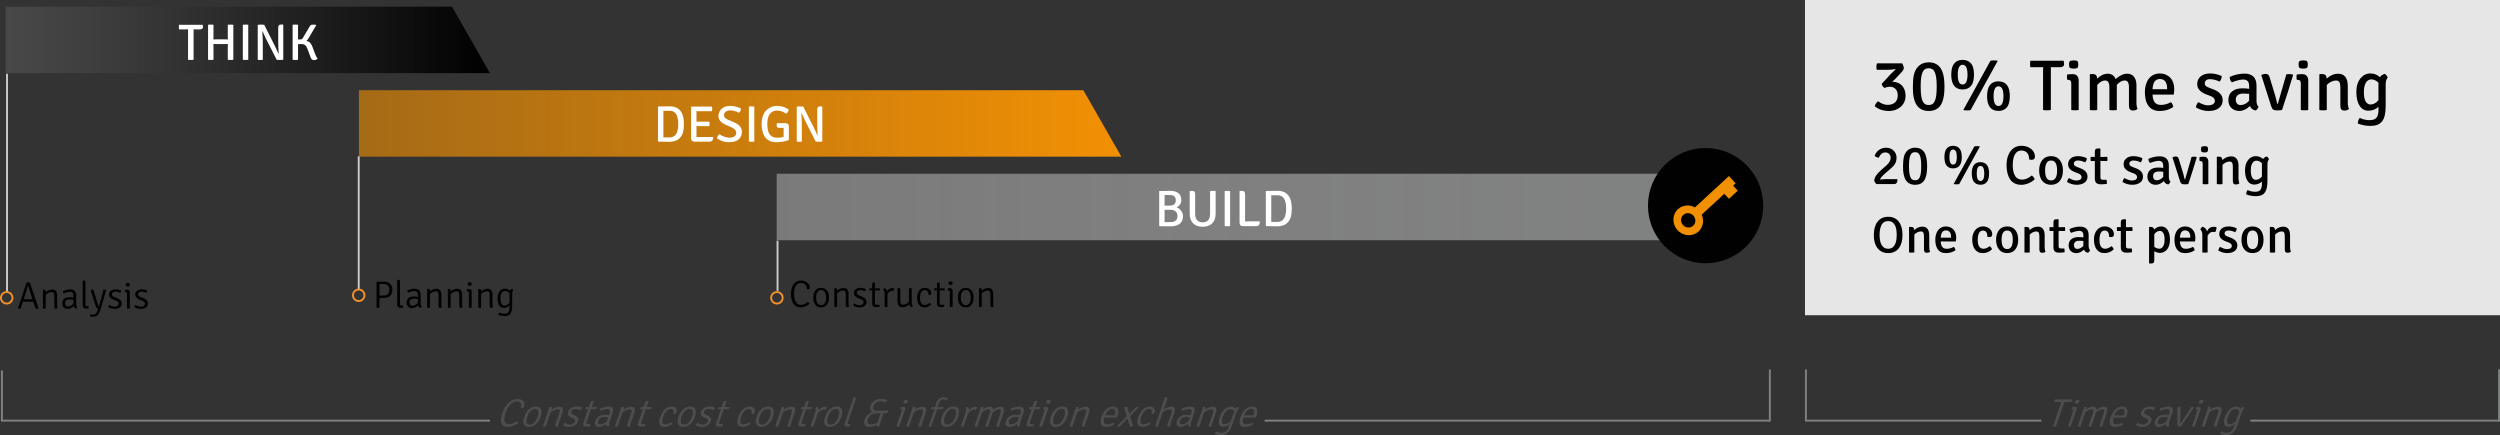 <?xml version="1.0" encoding="UTF-8"?><svg id="Ebene_1" xmlns="http://www.w3.org/2000/svg" xmlns:xlink="http://www.w3.org/1999/xlink" viewBox="0 0 1316.5 229.13"><rect x="0" y="0" width="1316.5" height="229.13" fill="#333333" stroke="none"/><defs><style>.cls-1{fill:url(#Unbenannter_Verlauf_19);}.cls-2{fill:#fff;}.cls-3{fill:url(#Unbenannter_Verlauf_17);}.cls-4{fill:#f29003;}.cls-5,.cls-6,.cls-7,.cls-8,.cls-9{fill:none;stroke-miterlimit:10;}.cls-5,.cls-7{stroke:#808181;}.cls-10{fill:#4e4d4d;}.cls-11{fill:#e7e6e6;}.cls-6,.cls-8{stroke:#f3922b;}.cls-7,.cls-8,.cls-9{stroke-linecap:square;}.cls-12{fill:url(#Unbenannter_Verlauf_20);}.cls-13{fill:#010101;}.cls-9{stroke:#cdcccc;}</style><linearGradient id="Unbenannter_Verlauf_19" x1="409" y1="109" x2="876" y2="109" gradientTransform="matrix(1, 0, 0, 1, 0, 0)" gradientUnits="userSpaceOnUse"><stop offset="0" stop-color="#9a9999" stop-opacity=".7"/><stop offset="1" stop-color="#808181"/></linearGradient><linearGradient id="Unbenannter_Verlauf_20" x1="189" y1="65" x2="590.5" y2="65" gradientTransform="matrix(1, 0, 0, 1, 0, 0)" gradientUnits="userSpaceOnUse"><stop offset="0" stop-color="#f29003" stop-opacity=".6"/><stop offset=".64" stop-color="#f29003" stop-opacity=".85"/><stop offset="1" stop-color="#f29003"/></linearGradient><linearGradient id="Unbenannter_Verlauf_17" x1="6.56" y1="21" x2="253.78" y2="21" gradientTransform="matrix(1, 0, 0, 1, 0, 0)" gradientUnits="userSpaceOnUse"><stop offset="0" stop-color="#4e4d4d" stop-opacity=".8"/><stop offset="1" stop-color="#010101"/></linearGradient></defs><line class="cls-9" x1="188.9" y1="152.07" x2="188.9" y2="82.79"/><rect class="cls-1" x="409" y="91.5" width="467" height="35"/><polygon class="cls-12" points="590.5 82.5 189 82.5 189 47.5 570.5 47.5 590.5 82.5"/><circle class="cls-13" cx="898.16" cy="108.29" r="30.34"/><path class="cls-4" d="M892.56,109.22c-2.89-1.6-6.5-1.34-8.96,.93-3.1,2.86-3.19,7.81-.2,11.06s7.94,3.56,11.04,.7c2.46-2.27,3.02-5.85,1.65-8.86l11.93-11,2.45,2.65,4.63-4.27-2.45-2.65,1.34-1.24-3.53-3.83-17.9,16.5Zm-.93,9.65c-1.5,1.38-3.88,1.23-5.32-.34s-1.4-3.95,.1-5.33,3.88-1.23,5.32,.34,1.4,3.95-.1,5.33Z"/><g><path class="cls-2" d="M357.28,73.31c-.27,.22-.59,.41-.96,.58s-.77,.31-1.2,.43-.87,.21-1.31,.27c-.44,.06-.86,.09-1.25,.09-.42,0-1.11,0-2.08-.03-.97-.02-2.25-.05-3.83-.08l-.16-.19v-18.12l.16-.19c1.57-.05,3.55-.08,5.94-.08,1.46,0,2.67,.24,3.65,.73,.97,.49,1.75,1.15,2.33,2,.58,.85,.99,1.84,1.23,2.98,.23,1.14,.35,2.36,.35,3.66,0,1.8-.19,3.34-.58,4.63-.39,1.29-1.15,2.39-2.28,3.31Zm-4.7-14.98h-3.24v14.04h3.24c3.06,0,4.59-2.34,4.59-7.02,0-2.45-.38-4.23-1.15-5.35-.76-1.12-1.91-1.67-3.44-1.67Z"/><path class="cls-2" d="M366.79,70.83l-.03,1.38c.54-.05,1.13-.08,1.78-.08h6.99c0,.49-.03,.85-.08,1.11-.16,.9-.77,1.35-1.84,1.35h-8.02c-.5,0-.91-.16-1.2-.47-.3-.31-.45-.75-.45-1.31v-16.52l.19-.16h10.85c.05,.29,.08,.67,.08,1.15s-.07,.91-.22,1.28h-8.1l.03,1.75v3.78l1.67-.03h5.08c.09,.32,.13,.72,.13,1.2s-.04,.87-.13,1.17h-5.08c-.7,0-1.26,0-1.67-.03v4.43Z"/><path class="cls-2" d="M377.61,72.88c.07-.88,.48-1.62,1.21-2.21,1.87,1.22,3.68,1.84,5.43,1.84,1.06,0,1.9-.23,2.52-.7s.93-1.08,.93-1.84c0-1.24-.82-2.21-2.46-2.92l-3.19-1.38c-2.47-1.06-3.7-2.62-3.7-4.67,0-.74,.15-1.43,.46-2.07,.31-.64,.73-1.2,1.27-1.69,.54-.49,1.19-.86,1.96-1.11,.76-.25,1.61-.38,2.52-.38,1.89,0,3.76,.47,5.62,1.4-.02,.86-.37,1.61-1.05,2.24-1.73-.85-3.27-1.27-4.62-1.27-.97,0-1.76,.24-2.35,.72s-.89,1.04-.89,1.69,.18,1.18,.55,1.55c.37,.37,.93,.71,1.69,1.01l3.13,1.35c1.35,.58,2.36,1.27,3.04,2.09,.67,.82,1.01,1.8,1.01,2.93,0,1.62-.56,2.93-1.69,3.93s-2.83,1.5-5.12,1.5-4.38-.67-6.29-2.02Z"/><path class="cls-2" d="M394.35,74.55v-18.44c.36-.07,.83-.11,1.42-.11s1.07,.04,1.44,.11v18.44c-.38,.07-.86,.11-1.44,.11s-1.06-.04-1.42-.11Z"/><path class="cls-2" d="M409.2,64.86l4.16-.03c1.37,0,2.05,.63,2.05,1.89v7.02c-2.02,.77-4.24,1.16-6.67,1.16-1.35,0-2.53-.25-3.55-.76-1.02-.5-1.82-1.2-2.42-2.08-1.13-1.75-1.7-3.95-1.7-6.61,0-1.66,.22-3.12,.67-4.4,.45-1.28,1.06-2.29,1.84-3.02,1.57-1.51,3.39-2.27,5.48-2.27,2.45,0,4.54,.66,6.29,1.97-.14,.9-.6,1.62-1.38,2.16-1.48-1.12-3.11-1.67-4.91-1.67-1.49,0-2.7,.58-3.62,1.75-.92,1.17-1.38,3.01-1.38,5.51,0,4.7,1.72,7.05,5.16,7.05,1.28,0,2.42-.15,3.43-.46v-3.02c0-.79,.02-1.37,.05-1.73h-2.38c-.9,0-1.35-.42-1.35-1.27,0-.41,.07-.81,.22-1.19Z"/><path class="cls-2" d="M432.86,56.01l.16,.13v18.39c-.5,.09-1.08,.14-1.73,.14s-1.22-.04-1.73-.11l-5.75-11.31c-.58-1.21-1.14-2.46-1.7-3.75l-.11,.03c.16,2.79,.24,5,.24,6.62v8.42c-.43,.07-.88,.11-1.35,.11s-.91-.04-1.32-.11v-18.41c.5-.09,1.08-.13,1.71-.13s1.21,.04,1.71,.11l5.7,11.31c.25,.54,.58,1.27,1,2.2,.41,.93,.67,1.5,.78,1.71l.11-.03c-.14-2.3-.22-4.57-.22-6.8v-6.72c0-.65,.11-1.11,.34-1.38,.22-.27,.62-.41,1.2-.41h.95Z"/></g><g><path class="cls-2" d="M616.56,119.17l-5.97-.05-.16-.22v-18.12l.16-.19,5.62-.08c1.96,0,3.43,.42,4.41,1.27,.98,.85,1.47,2.05,1.47,3.62,0,.86-.23,1.63-.7,2.31-.47,.67-1.08,1.17-1.84,1.47,.45,.14,.89,.37,1.31,.67,.42,.31,.79,.67,1.09,1.08s.55,.87,.74,1.38,.28,1.04,.28,1.59c0,1.58-.53,2.86-1.59,3.82-1.06,.96-2.67,1.45-4.83,1.45Zm-3.29-16.47v5.56h2.82c.57,0,1.06-.07,1.45-.21s.71-.34,.95-.59c.24-.25,.42-.55,.52-.89,.11-.34,.16-.7,.16-1.08,0-1.84-1.01-2.77-3.04-2.77h-1.73c-.48,0-.86,0-1.14-.03Zm0,14.28l3.28-.03c.67,0,1.23-.09,1.68-.27,.45-.18,.81-.42,1.08-.71,.27-.3,.47-.64,.58-1.02,.12-.39,.18-.8,.18-1.25,0-.39-.07-.78-.2-1.17-.14-.38-.35-.73-.65-1.04-.3-.3-.68-.55-1.15-.74-.47-.19-1.03-.28-1.68-.28h-3.12v6.51Z"/><path class="cls-2" d="M640.15,100.62v11.96c0,2.2-.61,3.88-1.84,5.06-1.22,1.18-2.89,1.77-5,1.77s-3.74-.58-4.97-1.75c-1.22-1.17-1.84-2.86-1.84-5.08v-11.91l.16-.16h1.11c.58,0,.99,.14,1.23,.43,.24,.29,.36,.76,.36,1.4v10.23c0,1.48,.33,2.6,1,3.36,.66,.76,1.64,1.15,2.93,1.15,2.62,0,3.93-1.5,3.93-4.51v-11.96c.2-.04,.43-.06,.68-.08,.25-.02,.51-.03,.76-.03,.27,0,.54,0,.79,.03,.25,.02,.48,.05,.68,.08Z"/><path class="cls-2" d="M644.91,119.06v-18.44c.36-.07,.83-.11,1.42-.11s1.07,.04,1.44,.11v18.44c-.38,.07-.86,.11-1.44,.11s-1.06-.04-1.42-.11Z"/><path class="cls-2" d="M658.05,116.55h5.36c0,.4-.03,.78-.08,1.15-.16,.93-.78,1.39-1.86,1.39h-7.05c-.5,0-.91-.16-1.21-.47-.31-.31-.46-.75-.46-1.31v-16.63l.19-.16h1.09c.6,0,1.02,.14,1.27,.43,.25,.29,.37,.75,.37,1.4v14.31c.74-.07,1.53-.11,2.39-.11Z"/><path class="cls-2" d="M677.39,117.81c-.27,.22-.59,.41-.96,.58-.37,.17-.77,.31-1.2,.43-.43,.12-.87,.21-1.31,.27-.44,.06-.86,.09-1.26,.09s-1.11,0-2.08-.03c-.97-.02-2.25-.05-3.83-.08l-.16-.19v-18.12l.16-.19c1.57-.05,3.54-.08,5.94-.08,1.46,0,2.67,.24,3.64,.73,.97,.49,1.75,1.15,2.34,2,.58,.85,.99,1.84,1.23,2.98,.23,1.14,.35,2.36,.35,3.66,0,1.8-.19,3.34-.58,4.63-.39,1.29-1.15,2.39-2.28,3.31Zm-4.7-14.98h-3.24v14.04h3.24c3.06,0,4.59-2.34,4.59-7.02,0-2.45-.38-4.23-1.15-5.35s-1.91-1.67-3.44-1.67Z"/></g><line class="cls-9" x1="3.7" y1="153.12" x2="3.7" y2="39.33"/><circle class="cls-8" cx="3.53" cy="156.83" r="3.03"/><circle class="cls-6" cx="188.9" cy="155.49" r="3.03"/><circle class="cls-6" cx="409.13" cy="156.83" r="3.03"/><g><path class="cls-13" d="M17.53,158.87l-1.4,.02h-2.68l-1.4-.02-1.16,3.58c-.17,.04-.39,.06-.64,.06s-.51-.03-.78-.1l-.04-.06,4.58-13.58c.23-.04,.53-.06,.9-.06s.65,.02,.82,.06l4.58,13.58c-.21,.13-.48,.2-.8,.2s-.55-.05-.68-.16-.25-.32-.34-.64l-.96-2.88Zm-5.04-1.3l1.16-.02h2.3s.18,0,.49,0c.31,0,.54,0,.67,0l-1.26-3.8c-.51-1.56-.85-2.67-1.02-3.34h-.1c-.25,.99-.48,1.78-.68,2.38l-1.56,4.76Z"/><path class="cls-13" d="M30.09,155.56v4.96c0,.76,.07,1.33,.22,1.7-.21,.21-.53,.32-.94,.32-.51,0-.76-.33-.76-.98v-5.54c0-.81-.1-1.39-.3-1.73s-.58-.51-1.14-.51-1.09,.14-1.66,.43c-.57,.29-1.05,.66-1.44,1.11v7.1c-.2,.04-.45,.06-.74,.06s-.54-.02-.74-.06v-9.76l.12-.12h.56c.32,0,.53,.08,.64,.25,.11,.17,.16,.43,.16,.79v.28c.45-.43,.99-.77,1.6-1.03s1.23-.39,1.84-.39c.89,0,1.55,.29,1.96,.86,.41,.57,.62,1.33,.62,2.26Z"/><path class="cls-13" d="M40.69,161.8c-.15,.37-.37,.63-.68,.76-.65-.24-1.07-.71-1.24-1.4-1.03,1-2.03,1.5-3.02,1.5-.51,0-.95-.08-1.32-.24-.37-.16-.68-.37-.93-.64-.25-.27-.43-.57-.56-.92-.13-.35-.19-.71-.19-1.1,0-.53,.09-1,.27-1.41,.18-.41,.43-.74,.74-1.01,.31-.27,.68-.47,1.11-.6,.43-.13,.89-.2,1.38-.2,1,0,1.81,.06,2.44,.18v-1.01c0-1.37-.6-2.05-1.8-2.05-.92,0-2.01,.28-3.26,.84-.35-.31-.52-.69-.52-1.16,1.44-.63,2.75-.94,3.92-.94,2.07,0,3.1,1.11,3.1,3.34v4.12c-.01,.48,.03,.88,.13,1.19,.1,.31,.24,.56,.43,.75Zm-2-2v-2c-.32-.05-.65-.09-1-.11-.35-.02-.71-.03-1.1-.03-.76,0-1.33,.18-1.73,.53-.4,.35-.6,.82-.6,1.39s.14,1,.42,1.33c.28,.33,.66,.49,1.14,.49s.99-.14,1.5-.41,.97-.67,1.36-1.19Z"/><path class="cls-13" d="M45.73,161.26h.84c.05,.12,.09,.26,.11,.41,.02,.15,.03,.29,.03,.41,0,.08,0,.15,0,.19,0,.05-.01,.08-.01,.11-.21,.04-.42,.07-.62,.1-.2,.03-.4,.04-.6,.04-.55,0-1.01-.12-1.38-.37-.37-.25-.56-.68-.56-1.31v-13l.12-.12h.54c.32,0,.53,.08,.64,.23,.11,.15,.16,.41,.16,.77v11.68c0,.57,.25,.86,.74,.86Z"/><path class="cls-13" d="M55.95,152.71l-2.74,9.38c-.51,1.72-1.05,2.93-1.62,3.64s-1.43,1.06-2.58,1.06c-.59,0-1.13-.09-1.62-.26-.04-.37,.07-.73,.32-1.08,.41,.15,.85,.22,1.32,.22,.71,0,1.25-.24,1.62-.72,.37-.48,.71-1.23,1.02-2.24l.06-.2c-.35-.03-.61-.11-.79-.24-.18-.13-.33-.38-.45-.74l-2.8-8.8c.41-.17,.71-.26,.88-.26,.39,0,.65,.23,.78,.7l1.58,5.02c.05,.16,.36,1.2,.92,3.12,.03,.09,.09,.14,.2,.14l2.44-8.84c.17-.05,.4-.08,.69-.08s.53,.04,.73,.12l.04,.06Z"/><path class="cls-13" d="M57.01,161.67c.01-.41,.21-.77,.58-1.08,.6,.35,1.14,.59,1.62,.72,.47,.13,.91,.2,1.29,.2,.33,0,.63-.04,.87-.13s.46-.2,.63-.34c.17-.14,.31-.3,.4-.47,.09-.17,.15-.35,.16-.52,0-.4-.12-.74-.37-1.01-.25-.27-.61-.5-1.09-.69l-1.12-.44c-.86-.33-1.5-.72-1.93-1.17-.43-.45-.64-.98-.64-1.61,0-.41,.09-.79,.26-1.13s.41-.63,.72-.87c.31-.24,.67-.43,1.08-.56,.41-.13,.87-.2,1.36-.2,.99,0,1.97,.22,2.96,.66,0,.47-.15,.85-.46,1.16-.51-.23-.97-.39-1.39-.48-.42-.09-.8-.14-1.15-.14-.61,0-1.08,.14-1.39,.42-.31,.28-.47,.6-.47,.96,0,.39,.12,.69,.36,.91,.24,.22,.62,.43,1.14,.63l1.18,.46c1.65,.65,2.48,1.62,2.48,2.9,0,.89-.34,1.59-1.02,2.08-.68,.49-1.6,.74-2.76,.74s-2.23-.33-3.3-1Z"/><path class="cls-13" d="M68.35,153.98v8.44c-.2,.04-.45,.06-.74,.06s-.54-.02-.74-.06v-7.72c0-.37-.06-.63-.18-.76-.12-.13-.33-.2-.64-.2h-.18c-.05-.15-.08-.33-.08-.54s.03-.4,.08-.56c.25-.03,.46-.05,.62-.07,.16-.02,.29-.03,.38-.03h.16c.41,0,.74,.13,.97,.39s.35,.61,.35,1.05Zm-1.96-4.8c.21-.13,.52-.2,.92-.2s.65,.06,.8,.18c.15,.12,.22,.37,.22,.76s-.08,.64-.24,.77c-.16,.13-.42,.19-.78,.19-.32,0-.58-.05-.77-.15-.19-.1-.29-.37-.29-.81,0-.31,.05-.55,.14-.74Z"/><path class="cls-13" d="M70.81,161.67c.01-.41,.21-.77,.58-1.08,.6,.35,1.14,.59,1.62,.72,.47,.13,.91,.2,1.29,.2,.33,0,.63-.04,.87-.13s.46-.2,.63-.34c.17-.14,.31-.3,.4-.47,.09-.17,.15-.35,.16-.52,0-.4-.12-.74-.37-1.01-.25-.27-.61-.5-1.09-.69l-1.12-.44c-.86-.33-1.5-.72-1.93-1.17-.43-.45-.64-.98-.64-1.61,0-.41,.09-.79,.26-1.13s.41-.63,.72-.87c.31-.24,.67-.43,1.08-.56,.41-.13,.87-.2,1.36-.2,.99,0,1.97,.22,2.96,.66,0,.47-.15,.85-.46,1.16-.51-.23-.97-.39-1.39-.48-.42-.09-.8-.14-1.15-.14-.61,0-1.08,.14-1.39,.42-.31,.28-.47,.6-.47,.96,0,.39,.12,.69,.36,.91,.24,.22,.62,.43,1.14,.63l1.18,.46c1.65,.65,2.48,1.62,2.48,2.9,0,.89-.34,1.59-1.02,2.08-.68,.49-1.6,.74-2.76,.74s-2.23-.33-3.3-1Z"/></g><g><path class="cls-13" d="M198.42,148.37l3.82-.06c.65,0,1.25,.09,1.8,.28,.55,.19,1.01,.46,1.39,.83,.38,.37,.68,.82,.89,1.35,.21,.53,.32,1.14,.32,1.82,0,1.37-.4,2.43-1.2,3.18-.8,.75-1.87,1.12-3.2,1.12h-2.42v5.14c-.2,.04-.45,.06-.76,.06s-.56-.02-.76-.06v-13.54l.12-.12Zm1.4,1.18v6.08c.27-.01,.6-.02,1.01-.02h1.45c.51,0,.94-.08,1.29-.25,.35-.17,.64-.39,.85-.67,.21-.28,.37-.61,.46-.98,.09-.37,.14-.77,.14-1.18,0-.37-.05-.74-.14-1.1-.09-.36-.25-.68-.47-.94-.22-.27-.51-.49-.88-.65s-.82-.25-1.37-.25h-1.38c-.39,0-.71,0-.96-.02Z"/><path class="cls-13" d="M211.36,160.87h.84c.05,.12,.09,.26,.11,.41,.02,.15,.03,.29,.03,.41,0,.08,0,.15,0,.19,0,.05-.01,.08-.01,.11-.21,.04-.42,.07-.62,.1-.2,.03-.4,.04-.6,.04-.55,0-1.01-.12-1.38-.37-.37-.25-.56-.68-.56-1.31v-13l.12-.12h.54c.32,0,.53,.08,.64,.23,.11,.15,.16,.41,.16,.77v11.68c0,.57,.25,.86,.74,.86Z"/><path class="cls-13" d="M222.06,161.41c-.15,.37-.37,.63-.68,.76-.65-.24-1.07-.71-1.24-1.4-1.03,1-2.03,1.5-3.02,1.5-.51,0-.95-.08-1.32-.24-.37-.16-.68-.37-.93-.64-.25-.27-.43-.57-.56-.92-.13-.35-.19-.71-.19-1.1,0-.53,.09-1,.27-1.41,.18-.41,.43-.74,.74-1.01,.31-.27,.68-.47,1.11-.6,.43-.13,.89-.2,1.38-.2,1,0,1.81,.06,2.44,.18v-1.01c0-1.37-.6-2.05-1.8-2.05-.92,0-2.01,.28-3.26,.84-.35-.31-.52-.69-.52-1.16,1.44-.63,2.75-.94,3.92-.94,2.07,0,3.1,1.11,3.1,3.34v4.12c-.01,.48,.03,.88,.13,1.19,.1,.31,.24,.56,.43,.75Zm-2-2v-2c-.32-.05-.65-.09-1-.11-.35-.02-.71-.03-1.1-.03-.76,0-1.33,.18-1.73,.53-.4,.35-.6,.82-.6,1.39s.14,1,.42,1.33c.28,.33,.66,.49,1.14,.49s.99-.14,1.5-.41c.51-.27,.97-.67,1.36-1.19Z"/><path class="cls-13" d="M232.44,155.17v4.96c0,.76,.07,1.33,.22,1.7-.21,.21-.53,.32-.94,.32-.51,0-.76-.33-.76-.98v-5.54c0-.81-.1-1.39-.3-1.73s-.58-.51-1.14-.51-1.09,.14-1.66,.43c-.57,.29-1.05,.66-1.44,1.11v7.1c-.2,.04-.45,.06-.74,.06s-.54-.02-.74-.06v-9.76l.12-.12h.56c.32,0,.53,.08,.64,.25,.11,.17,.16,.43,.16,.79v.28c.45-.43,.99-.77,1.6-1.03s1.23-.39,1.84-.39c.89,0,1.55,.29,1.96,.86,.41,.57,.62,1.33,.62,2.26Z"/><path class="cls-13" d="M243.34,155.17v4.96c0,.76,.07,1.33,.22,1.7-.21,.21-.53,.32-.94,.32-.51,0-.76-.33-.76-.98v-5.54c0-.81-.1-1.39-.3-1.73s-.58-.51-1.14-.51-1.09,.14-1.66,.43c-.57,.29-1.05,.66-1.44,1.11v7.1c-.2,.04-.45,.06-.74,.06s-.54-.02-.74-.06v-9.76l.12-.12h.56c.32,0,.53,.08,.64,.25,.11,.17,.16,.43,.16,.79v.28c.45-.43,.99-.77,1.6-1.03s1.23-.39,1.84-.39c.89,0,1.55,.29,1.96,.86,.41,.57,.62,1.33,.62,2.26Z"/><path class="cls-13" d="M248.38,153.59v8.44c-.2,.04-.45,.06-.74,.06s-.54-.02-.74-.06v-7.72c0-.37-.06-.63-.18-.76-.12-.13-.33-.2-.64-.2h-.18c-.05-.15-.08-.33-.08-.54s.03-.4,.08-.56c.25-.03,.46-.05,.62-.07,.16-.02,.29-.03,.38-.03h.16c.41,0,.74,.13,.97,.39s.35,.61,.35,1.05Zm-1.96-4.8c.21-.13,.52-.2,.92-.2s.65,.06,.8,.18c.15,.12,.22,.37,.22,.76s-.08,.64-.24,.77c-.16,.13-.42,.19-.78,.19-.32,0-.58-.05-.77-.15-.19-.1-.29-.37-.29-.81,0-.31,.05-.55,.14-.74Z"/><path class="cls-13" d="M259.36,155.17v4.96c0,.76,.07,1.33,.22,1.7-.21,.21-.53,.32-.94,.32-.51,0-.76-.33-.76-.98v-5.54c0-.81-.1-1.39-.3-1.73s-.58-.51-1.14-.51-1.09,.14-1.66,.43c-.57,.29-1.05,.66-1.44,1.11v7.1c-.2,.04-.45,.06-.74,.06s-.54-.02-.74-.06v-9.76l.12-.12h.56c.32,0,.53,.08,.64,.25,.11,.17,.16,.43,.16,.79v.28c.45-.43,.99-.77,1.6-1.03s1.23-.39,1.84-.39c.89,0,1.55,.29,1.96,.86,.41,.57,.62,1.33,.62,2.26Z"/><path class="cls-13" d="M268.56,153.05c.19-.47,.54-.79,1.06-.98,.32,.19,.54,.45,.66,.78-.37,.36-.56,1.07-.56,2.14v6.28c0,.93-.08,1.73-.25,2.38-.17,.65-.41,1.19-.73,1.6-.32,.41-.72,.71-1.19,.9s-1.02,.28-1.65,.28c-1.25,0-2.4-.23-3.44-.68,.01-.47,.15-.85,.42-1.16,.89,.43,1.81,.64,2.74,.64,.53,0,.97-.07,1.32-.22,.35-.15,.62-.36,.83-.64,.21-.28,.35-.62,.43-1.01,.08-.39,.12-.84,.12-1.33v-1.16c-.87,.88-1.84,1.32-2.92,1.32s-1.91-.45-2.5-1.35c-.59-.9-.88-2.16-.88-3.77,0-.81,.1-1.54,.31-2.17,.21-.63,.48-1.17,.83-1.6,.35-.43,.75-.76,1.2-.99s.93-.34,1.44-.34c1.01,0,1.93,.36,2.76,1.08Zm-.24,6.39v-5.21c-.38-.33-.78-.59-1.17-.75-.4-.17-.78-.25-1.14-.25-.74,0-1.34,.33-1.79,.97-.45,.65-.68,1.63-.68,2.93s.2,2.24,.59,2.86c.39,.62,.87,.94,1.42,.94s1.08-.14,1.55-.41c.48-.28,.88-.63,1.21-1.08Z"/></g><g><path class="cls-13" d="M424.92,152.29c0-.4-.06-.8-.17-1.2-.11-.4-.3-.75-.56-1.07-.26-.32-.6-.57-1-.75-.41-.19-.9-.28-1.47-.28-1.14,0-2.02,.5-2.64,1.5-.62,1-.93,2.42-.93,4.27s.32,3.28,.96,4.28c.64,1,1.55,1.49,2.72,1.49s2.39-.53,3.6-1.58c.41,.24,.69,.57,.84,1-.56,.57-1.25,1.04-2.07,1.39s-1.69,.53-2.61,.53-1.66-.18-2.3-.55c-.64-.37-1.16-.87-1.57-1.51-.41-.64-.71-1.38-.9-2.23-.19-.85-.29-1.75-.29-2.71,0-1.19,.13-2.23,.4-3.12,.27-.89,.63-1.64,1.1-2.23,.47-.59,1.01-1.04,1.64-1.34,.63-.3,1.3-.45,2.02-.45s1.37,.11,1.96,.32c.59,.21,1.09,.49,1.5,.84,.41,.35,.73,.75,.96,1.2,.23,.45,.34,.92,.34,1.4,0,.6-.28,.9-.85,.9-.18,0-.41-.03-.67-.1Z"/><path class="cls-13" d="M435.16,160.81c-.71,.71-1.63,1.06-2.76,1.06-.67,0-1.26-.13-1.77-.38-.51-.25-.95-.6-1.3-1.05-.35-.45-.62-.99-.8-1.62-.18-.63-.27-1.33-.27-2.09s.09-1.46,.27-2.09c.18-.63,.45-1.18,.8-1.63,.35-.45,.79-.81,1.3-1.06,.51-.25,1.1-.38,1.77-.38s1.26,.13,1.77,.38c.51,.25,.95,.61,1.3,1.06,.35,.45,.62,1,.81,1.63,.19,.63,.28,1.33,.28,2.09,0,1.79-.47,3.15-1.4,4.08Zm-2.75-.1c.86,0,1.51-.36,1.96-1.09s.67-1.69,.67-2.89c0-.53-.05-1.04-.15-1.53-.1-.49-.26-.91-.47-1.28-.21-.37-.49-.66-.82-.87-.33-.21-.74-.32-1.2-.32s-.85,.1-1.17,.31-.6,.49-.81,.85c-.21,.36-.37,.78-.47,1.27-.1,.49-.15,1.01-.15,1.57s.05,1.08,.15,1.56c.1,.48,.25,.9,.46,1.26s.48,.64,.81,.85c.33,.21,.74,.31,1.2,.31Z"/><path class="cls-13" d="M446.86,154.77v4.96c0,.76,.07,1.33,.22,1.7-.21,.21-.53,.32-.94,.32-.51,0-.76-.33-.76-.98v-5.54c0-.81-.1-1.39-.3-1.73s-.58-.51-1.14-.51-1.09,.14-1.66,.43c-.57,.29-1.05,.66-1.44,1.11v7.1c-.2,.04-.45,.06-.74,.06s-.54-.02-.74-.06v-9.76l.12-.12h.56c.32,0,.53,.08,.64,.25,.11,.17,.16,.43,.16,.79v.28c.45-.43,.99-.77,1.6-1.03s1.23-.39,1.84-.39c.89,0,1.55,.29,1.96,.86,.41,.57,.62,1.33,.62,2.26Z"/><path class="cls-13" d="M449.24,160.87c.01-.41,.21-.77,.58-1.08,.6,.35,1.14,.59,1.62,.72,.47,.13,.91,.2,1.29,.2,.33,0,.63-.04,.87-.13s.46-.2,.63-.34c.17-.14,.31-.3,.4-.47,.09-.17,.15-.35,.16-.52,0-.4-.12-.74-.37-1.01-.25-.27-.61-.5-1.09-.69l-1.12-.44c-.86-.33-1.5-.72-1.93-1.17-.43-.45-.64-.98-.64-1.61,0-.41,.09-.79,.26-1.13s.41-.63,.72-.87c.31-.24,.67-.43,1.08-.56,.41-.13,.87-.2,1.36-.2,.99,0,1.97,.22,2.96,.66,0,.47-.15,.85-.46,1.16-.51-.23-.97-.39-1.39-.48-.42-.09-.8-.14-1.15-.14-.61,0-1.08,.14-1.39,.42-.31,.28-.47,.6-.47,.96,0,.39,.12,.69,.36,.91,.24,.22,.62,.43,1.14,.63l1.18,.46c1.65,.65,2.48,1.62,2.48,2.9,0,.89-.34,1.59-1.02,2.08-.68,.49-1.6,.74-2.76,.74s-2.23-.33-3.3-1Z"/><path class="cls-13" d="M463.28,151.81c.04,.2,.06,.39,.06,.57s-.02,.37-.06,.57l-2.54-.02v6.72c0,.56,.26,.84,.78,.84h1.52c.09,.23,.14,.45,.14,.68s-.01,.37-.04,.42c-.61,.08-1.25,.12-1.9,.12-1.29,0-1.94-.55-1.94-1.66v-7.12l-1.42,.02c-.04-.2-.06-.39-.06-.57s.02-.37,.06-.57l1.42,.02v-2.1c0-.36,.05-.62,.16-.77,.11-.15,.31-.23,.62-.23h.54l.12,.12v3l2.54-.04Z"/><path class="cls-13" d="M465.14,152.51c.09-.35,.31-.63,.64-.84,.75,.28,1.23,.87,1.44,1.78,.55-1.17,1.44-1.76,2.68-1.76,.28,0,.59,.03,.92,.08,0,.57-.11,1.04-.34,1.4-.16-.01-.39-.02-.7-.02-1.08,0-1.89,.61-2.44,1.82v6.66c-.2,.04-.45,.06-.74,.06s-.54-.02-.74-.06v-7.08c0-.91-.24-1.59-.72-2.04Z"/><path class="cls-13" d="M472.64,158.69v-4.98c0-.71-.08-1.27-.24-1.7,.23-.21,.54-.32,.94-.32,.51,0,.76,.33,.76,.98v5.54c0,.84,.11,1.43,.32,1.76,.21,.33,.59,.5,1.12,.5s1.09-.14,1.66-.43c.57-.29,1.05-.66,1.44-1.11v-7.1c.08-.03,.19-.05,.32-.06,.13-.01,.27-.02,.42-.02s.28,0,.41,.02c.13,.01,.24,.03,.33,.06v7.04c0,1.07,.19,1.78,.56,2.14-.12,.37-.35,.63-.68,.76-.65-.21-1.07-.71-1.26-1.48-.45,.45-1,.82-1.63,1.1-.63,.28-1.27,.42-1.91,.42-.89,0-1.54-.29-1.95-.86s-.61-1.33-.61-2.26Z"/><path class="cls-13" d="M489,155.29v-.22c0-.29-.04-.58-.12-.86-.08-.28-.2-.53-.37-.74-.17-.21-.38-.38-.64-.51s-.57-.19-.93-.19c-.76,0-1.37,.35-1.81,1.04-.44,.7-.66,1.68-.66,2.97s.22,2.24,.65,2.88c.43,.63,1.03,.95,1.78,.95,.79,0,1.69-.37,2.71-1.12,.36,.21,.6,.53,.7,.94-1.03,.96-2.18,1.44-3.46,1.44-.64,0-1.2-.13-1.68-.38-.48-.25-.89-.6-1.22-1.03-.33-.43-.58-.95-.75-1.54-.17-.59-.25-1.23-.25-1.91,0-.92,.1-1.72,.31-2.41,.21-.69,.49-1.25,.86-1.7,.37-.45,.8-.78,1.29-1,.49-.22,1.02-.33,1.58-.33s1.07,.09,1.5,.27c.43,.18,.78,.41,1.07,.69,.29,.28,.5,.59,.65,.92,.15,.33,.22,.65,.22,.94,0,.64-.26,.96-.78,.96-.19,0-.4-.02-.64-.06Z"/><path class="cls-13" d="M497.38,151.81c.04,.2,.06,.39,.06,.57s-.02,.37-.06,.57l-2.54-.02v6.72c0,.56,.26,.84,.78,.84h1.52c.09,.23,.14,.45,.14,.68s-.01,.37-.04,.42c-.61,.08-1.25,.12-1.9,.12-1.29,0-1.94-.55-1.94-1.66v-7.12l-1.42,.02c-.04-.2-.06-.39-.06-.57s.02-.37,.06-.57l1.42,.02v-2.1c0-.36,.05-.62,.16-.77,.11-.15,.31-.23,.62-.23h.54l.12,.12v3l2.54-.04Z"/><path class="cls-13" d="M501.66,153.19v8.44c-.2,.04-.45,.06-.74,.06s-.54-.02-.74-.06v-7.72c0-.37-.06-.63-.18-.76-.12-.13-.33-.2-.64-.2h-.18c-.05-.15-.08-.33-.08-.54s.03-.4,.08-.56c.25-.03,.46-.05,.62-.07,.16-.02,.29-.03,.38-.03h.16c.41,0,.74,.13,.97,.39s.35,.61,.35,1.05Zm-1.96-4.8c.21-.13,.52-.2,.92-.2s.65,.06,.8,.18c.15,.12,.22,.37,.22,.76s-.08,.64-.24,.77c-.16,.13-.42,.19-.78,.19-.32,0-.58-.05-.77-.15-.19-.1-.29-.37-.29-.81,0-.31,.05-.55,.14-.74Z"/><path class="cls-13" d="M511.32,160.81c-.71,.71-1.63,1.06-2.76,1.06-.67,0-1.26-.13-1.77-.38-.51-.25-.95-.6-1.3-1.05-.35-.45-.62-.99-.8-1.62-.18-.63-.27-1.33-.27-2.09s.09-1.46,.27-2.09c.18-.63,.45-1.18,.8-1.63,.35-.45,.79-.81,1.3-1.06,.51-.25,1.1-.38,1.77-.38s1.26,.13,1.77,.38c.51,.25,.95,.61,1.3,1.06,.35,.45,.62,1,.81,1.63,.19,.63,.28,1.33,.28,2.09,0,1.79-.47,3.15-1.4,4.08Zm-2.75-.1c.86,0,1.51-.36,1.96-1.09s.67-1.69,.67-2.89c0-.53-.05-1.04-.15-1.53-.1-.49-.26-.91-.47-1.28-.21-.37-.49-.66-.82-.87-.33-.21-.74-.32-1.2-.32s-.85,.1-1.17,.31-.6,.49-.81,.85c-.21,.36-.37,.78-.47,1.27-.1,.49-.15,1.01-.15,1.57s.05,1.08,.15,1.56c.1,.48,.25,.9,.46,1.26s.48,.64,.81,.85c.33,.21,.74,.31,1.2,.31Z"/><path class="cls-13" d="M523.02,154.77v4.96c0,.76,.07,1.33,.22,1.7-.21,.21-.53,.32-.94,.32-.51,0-.76-.33-.76-.98v-5.54c0-.81-.1-1.39-.3-1.73s-.58-.51-1.14-.51-1.09,.14-1.66,.43c-.57,.29-1.05,.66-1.44,1.11v7.1c-.2,.04-.45,.06-.74,.06s-.54-.02-.74-.06v-9.76l.12-.12h.56c.32,0,.53,.08,.64,.25,.11,.17,.16,.43,.16,.79v.28c.45-.43,.99-.77,1.6-1.03s1.23-.39,1.84-.39c.89,0,1.55,.29,1.96,.86,.41,.57,.62,1.33,.62,2.26Z"/></g><line class="cls-9" x1="409.45" y1="127.26" x2="409.45" y2="152.67"/><polygon class="cls-3" points="258 38.5 3 38.5 3 3.5 238 3.5 258 38.5"/><g><path class="cls-2" d="M103.51,15.47l-1.57-.03V31.48c-.42,.07-.9,.11-1.46,.11s-1.04-.04-1.46-.11v-14.04l.03-2h-.03l-1.54,.03h-3.21c-.07-.38-.11-.78-.11-1.21s.04-.84,.11-1.22h12.45c.11,.43,.16,.85,.16,1.24,0,.79-.54,1.19-1.62,1.19h-1.76Z"/><path class="cls-2" d="M119.98,20.77l-.03-2v-5.72c.38-.07,.87-.11,1.46-.11s1.08,.04,1.46,.11V31.48c-.42,.07-.9,.11-1.46,.11s-1.04-.04-1.46-.11v-6.32l.03-2-1.51,.03h-4.55l-1.53-.03,.03,2v6.32c-.38,.07-.86,.11-1.44,.11s-1.06-.04-1.42-.11V13.04c.36-.07,.83-.11,1.42-.11s1.07,.04,1.44,.11v5.72l-.03,2,1.53-.03h4.55l1.51,.03Z"/><path class="cls-2" d="M127.87,31.48V13.04c.36-.07,.83-.11,1.42-.11s1.07,.04,1.44,.11V31.48c-.38,.07-.86,.11-1.44,.11s-1.06-.04-1.42-.11Z"/><path class="cls-2" d="M149.01,12.94l.16,.13V31.46c-.5,.09-1.08,.14-1.73,.14s-1.22-.04-1.73-.11l-5.75-11.31c-.58-1.21-1.14-2.46-1.7-3.75l-.11,.03c.16,2.79,.24,5,.24,6.62v8.42c-.43,.07-.88,.11-1.35,.11s-.91-.04-1.32-.11V13.07c.5-.09,1.08-.13,1.71-.13s1.21,.04,1.71,.11l5.7,11.31c.25,.54,.58,1.27,1,2.2,.41,.93,.67,1.5,.78,1.71l.11-.03c-.14-2.3-.22-4.57-.22-6.8v-6.72c0-.65,.11-1.11,.34-1.38,.22-.27,.62-.41,1.2-.41h.95Z"/><path class="cls-2" d="M167.29,30.73c-.4,.61-1.04,.92-1.94,.92-.52,0-.91-.13-1.17-.39-.26-.26-.5-.71-.72-1.34l-1.46-3.97c-.38-1.01-.81-1.72-1.3-2.13-.49-.41-1.09-.62-1.82-.62s-1.37,.02-1.93,.05v8.24c-.38,.07-.86,.11-1.44,.11s-1.06-.04-1.42-.11V13.04c.36-.07,.83-.11,1.42-.11s1.07,.04,1.44,.11v7.75l1.51-.05c.25,0,.45-.05,.58-.16,.13-.11,.28-.31,.45-.59l3.46-5.86c.25-.43,.49-.73,.72-.9,.23-.17,.58-.26,1.07-.26s1.02,.03,1.59,.08l.19,.24-4.08,6.91c-.34,.58-.7,1.03-1.08,1.35,.85,.16,1.51,.5,1.98,1.03,.48,.52,.9,1.29,1.28,2.29l1.46,3.92c.36,.94,.77,1.58,1.22,1.94Z"/></g><g><path class="cls-10" d="M274.18,214.83c.14-.42,.23-.83,.25-1.25,.02-.41-.04-.78-.2-1.11-.16-.33-.42-.59-.78-.79-.36-.2-.83-.29-1.43-.29-1.18,0-2.28,.52-3.28,1.56-1,1.04-1.84,2.52-2.49,4.44-.66,1.93-.84,3.42-.53,4.45,.31,1.04,1.08,1.55,2.3,1.55s2.67-.55,4.31-1.64c.34,.25,.52,.6,.52,1.04-.79,.6-1.67,1.08-2.65,1.45-.98,.37-1.95,.55-2.91,.55s-1.66-.19-2.2-.57c-.54-.38-.9-.91-1.1-1.57-.2-.67-.24-1.44-.14-2.32s.32-1.82,.66-2.82c.42-1.24,.93-2.32,1.53-3.25,.6-.93,1.24-1.7,1.94-2.32,.7-.62,1.43-1.08,2.18-1.39,.76-.31,1.51-.47,2.26-.47s1.39,.11,1.93,.33c.53,.22,.95,.51,1.26,.88,.31,.36,.5,.78,.57,1.25,.07,.47,.02,.96-.15,1.46-.21,.62-.62,.94-1.2,.94-.19,0-.41-.04-.66-.1Z"/><path class="cls-10" d="M281.8,223.7c-.99,.74-2.07,1.1-3.25,1.1-.69,0-1.26-.13-1.71-.4s-.77-.63-.98-1.09c-.21-.46-.29-1.03-.25-1.69,.04-.66,.19-1.38,.46-2.17,.27-.79,.61-1.52,1.03-2.18,.41-.66,.88-1.22,1.41-1.7,.53-.47,1.11-.84,1.73-1.1s1.28-.4,1.98-.4,1.26,.13,1.71,.4c.44,.26,.77,.63,.97,1.1,.21,.47,.29,1.04,.26,1.7-.03,.66-.18,1.38-.46,2.18-.64,1.86-1.61,3.27-2.91,4.24Zm-2.83-.1c.89,0,1.7-.38,2.43-1.13,.72-.76,1.3-1.76,1.73-3.01,.19-.56,.32-1.09,.39-1.59s.06-.95-.03-1.33c-.09-.38-.27-.68-.55-.91-.27-.22-.65-.33-1.14-.33s-.92,.11-1.33,.32c-.41,.22-.8,.51-1.15,.88s-.67,.82-.94,1.32c-.28,.51-.52,1.05-.72,1.63-.2,.58-.33,1.12-.4,1.62-.07,.5-.06,.94,.03,1.31,.09,.38,.27,.67,.54,.88,.27,.22,.66,.32,1.14,.32Z"/><path class="cls-10" d="M296.12,217.41l-1.77,5.16c-.27,.79-.4,1.38-.38,1.77-.3,.22-.66,.33-1.09,.33-.53,0-.67-.34-.44-1.02l1.98-5.76c.29-.85,.39-1.45,.3-1.8-.09-.35-.42-.53-1-.53s-1.18,.15-1.88,.45c-.7,.3-1.33,.68-1.9,1.16l-2.53,7.39c-.22,.04-.49,.06-.79,.06s-.56-.02-.75-.06l3.48-10.16,.17-.12h.58c.33,0,.53,.09,.58,.26,.05,.17,.01,.45-.12,.82l-.1,.29c.62-.44,1.3-.8,2.03-1.07,.73-.27,1.42-.41,2.05-.41,.93,0,1.51,.3,1.73,.89,.22,.6,.17,1.38-.16,2.35Z"/><path class="cls-10" d="M296.42,223.76c.16-.43,.49-.8,.99-1.12,.5,.36,.98,.61,1.42,.75,.45,.14,.87,.21,1.28,.21,.35,0,.67-.04,.95-.14,.29-.09,.55-.21,.78-.35,.23-.14,.43-.31,.59-.49,.16-.18,.28-.36,.35-.54,.14-.42,.13-.77-.03-1.05-.16-.29-.46-.52-.89-.72l-1.01-.46c-.77-.35-1.3-.75-1.59-1.22-.29-.46-.32-1.02-.09-1.68,.15-.43,.37-.82,.67-1.18,.3-.35,.65-.66,1.06-.91,.4-.25,.85-.44,1.32-.58,.48-.14,.97-.21,1.49-.21,1.03,0,1.97,.23,2.84,.69-.17,.49-.46,.89-.89,1.21-.45-.24-.87-.4-1.28-.5-.4-.1-.79-.15-1.15-.15-.64,0-1.17,.15-1.6,.44-.43,.29-.7,.62-.83,1-.14,.4-.12,.72,.05,.95,.17,.23,.49,.45,.96,.66l1.06,.48c1.49,.68,2,1.69,1.55,3.02-.32,.93-.92,1.65-1.8,2.17-.88,.51-1.93,.77-3.14,.77s-2.21-.35-3.08-1.04Z"/><path class="cls-10" d="M314.27,214.33c-.03,.21-.08,.41-.14,.59s-.15,.39-.27,.59l-2.64-.02-2.4,6.99c-.2,.58-.03,.87,.51,.87h1.58c.02,.24-.02,.47-.1,.71-.08,.24-.14,.38-.19,.44-.67,.08-1.34,.12-2.02,.12-1.35,0-1.82-.58-1.43-1.73l2.54-7.41-1.48,.02c.03-.21,.08-.41,.14-.59s.15-.38,.27-.59l1.47,.02,.75-2.18c.13-.38,.28-.64,.44-.8,.17-.16,.41-.24,.73-.24h.56l.08,.12-1.07,3.12,2.66-.04Z"/><path class="cls-10" d="M320.97,223.91c-.29,.39-.61,.65-.98,.79-.59-.25-.86-.74-.79-1.46-1.42,1.04-2.65,1.56-3.68,1.56-.53,0-.96-.08-1.29-.25-.33-.17-.58-.39-.74-.67-.16-.28-.25-.6-.25-.96,0-.36,.06-.74,.19-1.14,.19-.55,.45-1.04,.78-1.47s.71-.77,1.13-1.05c.42-.28,.88-.49,1.37-.62s.99-.21,1.51-.21c1.04,0,1.87,.06,2.48,.19l.36-1.05c.49-1.43,.11-2.14-1.14-2.14-.96,0-2.19,.29-3.69,.87-.25-.32-.29-.72-.13-1.21,1.72-.65,3.19-.98,4.41-.98,2.15,0,2.83,1.16,2.04,3.48l-1.47,4.29c-.19,.5-.28,.91-.29,1.24,0,.33,.05,.59,.18,.78Zm-1.37-2.08l.71-2.08c-.31-.06-.64-.09-1-.12-.35-.02-.73-.03-1.13-.03-.79,0-1.45,.18-1.99,.55-.54,.37-.91,.85-1.12,1.45-.2,.58-.21,1.04-.04,1.38,.17,.34,.51,.51,1.01,.51s1.08-.14,1.71-.43c.63-.28,1.24-.7,1.84-1.24Z"/><path class="cls-10" d="M334,217.41l-1.77,5.16c-.27,.79-.4,1.38-.38,1.77-.3,.22-.66,.33-1.09,.33-.53,0-.67-.34-.44-1.02l1.98-5.76c.29-.85,.39-1.45,.3-1.8-.09-.35-.42-.53-1-.53s-1.18,.15-1.88,.45c-.7,.3-1.33,.68-1.9,1.16l-2.53,7.39c-.22,.04-.49,.06-.79,.06s-.56-.02-.75-.06l3.48-10.16,.17-.12h.58c.33,0,.53,.09,.58,.26,.05,.17,.01,.45-.12,.82l-.1,.29c.62-.44,1.3-.8,2.03-1.07,.73-.27,1.42-.41,2.05-.41,.93,0,1.51,.3,1.73,.89,.22,.6,.17,1.38-.16,2.35Z"/><path class="cls-10" d="M343.11,214.33c-.03,.21-.08,.41-.14,.59s-.15,.39-.27,.59l-2.64-.02-2.4,6.99c-.2,.58-.03,.87,.51,.87h1.58c.02,.24-.02,.47-.1,.71-.08,.24-.14,.38-.19,.44-.67,.08-1.34,.12-2.02,.12-1.35,0-1.82-.58-1.43-1.73l2.54-7.41-1.48,.02c.03-.21,.08-.41,.14-.59s.15-.38,.27-.59l1.47,.02,.75-2.18c.13-.38,.28-.64,.44-.8,.17-.16,.41-.24,.73-.24h.56l.08,.12-1.07,3.12,2.66-.04Z"/><path class="cls-10" d="M354.5,217.95l.08-.23c.1-.3,.16-.6,.18-.9,.02-.29-.03-.55-.12-.77-.1-.22-.26-.4-.49-.53-.23-.13-.53-.2-.9-.2-.79,0-1.55,.36-2.25,1.08s-1.29,1.75-1.75,3.09-.57,2.33-.35,2.99c.23,.66,.73,.99,1.51,.99,.82,0,1.89-.39,3.22-1.17,.3,.22,.43,.55,.4,.98-1.41,1-2.78,1.5-4.11,1.5-.67,0-1.2-.13-1.61-.4-.41-.26-.71-.62-.9-1.07-.19-.45-.27-.99-.23-1.6,.04-.62,.18-1.28,.42-1.99,.33-.96,.72-1.79,1.18-2.51,.46-.71,.96-1.3,1.5-1.77,.54-.46,1.11-.81,1.7-1.04,.59-.23,1.18-.34,1.76-.34s1.08,.09,1.46,.28c.38,.19,.67,.43,.87,.72,.2,.29,.31,.61,.35,.96,.03,.35,0,.67-.11,.98-.23,.67-.61,1-1.15,1-.19,0-.41-.02-.65-.06Z"/><path class="cls-10" d="M363.06,223.7c-.99,.74-2.07,1.1-3.25,1.1-.69,0-1.26-.13-1.71-.4s-.77-.63-.98-1.09c-.21-.46-.29-1.03-.25-1.69,.04-.66,.19-1.38,.46-2.17,.27-.79,.61-1.52,1.03-2.18,.41-.66,.88-1.22,1.41-1.7,.53-.47,1.11-.84,1.73-1.1s1.28-.4,1.98-.4,1.26,.13,1.71,.4c.44,.26,.77,.63,.97,1.1,.21,.47,.29,1.04,.26,1.7-.03,.66-.18,1.38-.46,2.18-.64,1.86-1.61,3.27-2.91,4.24Zm-2.83-.1c.89,0,1.7-.38,2.43-1.13,.72-.76,1.3-1.76,1.73-3.01,.19-.56,.32-1.09,.39-1.59s.06-.95-.03-1.33c-.09-.38-.27-.68-.55-.91-.27-.22-.65-.33-1.14-.33s-.92,.11-1.33,.32c-.41,.22-.8,.51-1.15,.88s-.67,.82-.94,1.32c-.28,.51-.52,1.05-.72,1.63-.2,.58-.33,1.12-.4,1.62-.07,.5-.06,.94,.03,1.31,.09,.38,.27,.67,.54,.88,.27,.22,.66,.32,1.14,.32Z"/><path class="cls-10" d="M366.35,223.76c.16-.43,.49-.8,.99-1.12,.5,.36,.98,.61,1.42,.75,.45,.14,.87,.21,1.28,.21,.35,0,.67-.04,.95-.14,.29-.09,.55-.21,.78-.35,.23-.14,.43-.31,.59-.49,.16-.18,.28-.36,.35-.54,.14-.42,.13-.77-.03-1.05-.16-.29-.46-.52-.89-.72l-1.01-.46c-.77-.35-1.3-.75-1.59-1.22-.29-.46-.32-1.02-.09-1.68,.15-.43,.37-.82,.67-1.18,.3-.35,.65-.66,1.06-.91,.4-.25,.85-.44,1.32-.58,.48-.14,.97-.21,1.49-.21,1.03,0,1.97,.23,2.84,.69-.17,.49-.46,.89-.89,1.21-.45-.24-.87-.4-1.28-.5-.4-.1-.79-.15-1.15-.15-.64,0-1.17,.15-1.6,.44-.43,.29-.7,.62-.83,1-.14,.4-.12,.72,.05,.95,.17,.23,.49,.45,.96,.66l1.06,.48c1.49,.68,2,1.69,1.55,3.02-.32,.93-.92,1.65-1.8,2.17-.88,.51-1.93,.77-3.14,.77s-2.21-.35-3.08-1.04Z"/><path class="cls-10" d="M384.19,214.33c-.03,.21-.08,.41-.14,.59s-.15,.39-.27,.59l-2.64-.02-2.4,6.99c-.2,.58-.03,.87,.51,.87h1.58c.02,.24-.02,.47-.1,.71-.08,.24-.14,.38-.19,.44-.67,.08-1.34,.12-2.02,.12-1.35,0-1.82-.58-1.43-1.73l2.54-7.41-1.48,.02c.03-.21,.08-.41,.14-.59s.15-.38,.27-.59l1.47,.02,.75-2.18c.13-.38,.28-.64,.44-.8,.17-.16,.41-.24,.73-.24h.56l.08,.12-1.07,3.12,2.66-.04Z"/><path class="cls-10" d="M395.58,217.95l.08-.23c.1-.3,.16-.6,.18-.9,.02-.29-.03-.55-.12-.77-.1-.22-.26-.4-.49-.53-.23-.13-.53-.2-.9-.2-.79,0-1.55,.36-2.25,1.08s-1.29,1.75-1.75,3.09-.57,2.33-.35,2.99c.23,.66,.73,.99,1.51,.99,.82,0,1.89-.39,3.22-1.17,.3,.22,.43,.55,.4,.98-1.41,1-2.78,1.5-4.11,1.5-.67,0-1.2-.13-1.61-.4-.41-.26-.71-.62-.9-1.07-.19-.45-.27-.99-.23-1.6,.04-.62,.18-1.28,.42-1.99,.33-.96,.72-1.79,1.18-2.51,.46-.71,.96-1.3,1.5-1.77,.54-.46,1.11-.81,1.7-1.04,.59-.23,1.18-.34,1.76-.34s1.08,.09,1.46,.28c.38,.19,.67,.43,.87,.72,.2,.29,.31,.61,.35,.96,.03,.35,0,.67-.11,.98-.23,.67-.61,1-1.15,1-.19,0-.41-.02-.65-.06Z"/><path class="cls-10" d="M404.14,223.7c-.99,.74-2.07,1.1-3.25,1.1-.69,0-1.26-.13-1.71-.4s-.77-.63-.98-1.09c-.21-.46-.29-1.03-.25-1.69,.04-.66,.19-1.38,.46-2.17,.27-.79,.61-1.52,1.03-2.18,.41-.66,.88-1.22,1.41-1.7,.53-.47,1.11-.84,1.73-1.1s1.28-.4,1.98-.4,1.26,.13,1.71,.4c.44,.26,.77,.63,.97,1.1,.21,.47,.29,1.04,.26,1.7-.03,.66-.18,1.38-.46,2.18-.64,1.86-1.61,3.27-2.91,4.24Zm-2.83-.1c.89,0,1.7-.38,2.43-1.13,.72-.76,1.3-1.76,1.73-3.01,.19-.56,.32-1.09,.39-1.59s.06-.95-.03-1.33c-.09-.38-.27-.68-.55-.91-.27-.22-.65-.33-1.14-.33s-.92,.11-1.33,.32c-.41,.22-.8,.51-1.15,.88s-.67,.82-.94,1.32c-.28,.51-.52,1.05-.72,1.63-.2,.58-.33,1.12-.4,1.62-.07,.5-.06,.94,.03,1.31,.09,.38,.27,.67,.54,.88,.27,.22,.66,.32,1.14,.32Z"/><path class="cls-10" d="M418.47,217.41l-1.77,5.16c-.27,.79-.4,1.38-.38,1.77-.3,.22-.66,.33-1.09,.33-.53,0-.67-.34-.44-1.02l1.98-5.76c.29-.85,.39-1.45,.3-1.8-.09-.35-.42-.53-1-.53s-1.18,.15-1.88,.45c-.7,.3-1.33,.68-1.9,1.16l-2.53,7.39c-.22,.04-.49,.06-.79,.06s-.56-.02-.75-.06l3.48-10.16,.17-.12h.58c.33,0,.53,.09,.58,.26,.05,.17,.01,.45-.12,.82l-.1,.29c.62-.44,1.3-.8,2.03-1.07,.73-.27,1.42-.41,2.05-.41,.93,0,1.51,.3,1.73,.89,.22,.6,.17,1.38-.16,2.35Z"/><path class="cls-10" d="M427.58,214.33c-.03,.21-.08,.41-.14,.59s-.15,.39-.27,.59l-2.64-.02-2.4,6.99c-.2,.58-.03,.87,.51,.87h1.58c.02,.24-.02,.47-.1,.71-.08,.24-.14,.38-.19,.44-.67,.08-1.34,.12-2.02,.12-1.35,0-1.82-.58-1.43-1.73l2.54-7.41-1.48,.02c.03-.21,.08-.41,.14-.59s.15-.38,.27-.59l1.47,.02,.75-2.18c.13-.38,.28-.64,.44-.8,.17-.16,.41-.24,.73-.24h.56l.08,.12-1.07,3.12,2.66-.04Z"/><path class="cls-10" d="M429.27,215.06c.22-.36,.54-.65,.97-.87,.68,.29,.96,.91,.86,1.85,.99-1.22,2.13-1.83,3.42-1.83,.29,0,.6,.03,.93,.08-.2,.6-.49,1.08-.85,1.46-.16-.01-.4-.02-.72-.02-1.12,0-2.19,.63-3.19,1.89l-2.38,6.93c-.22,.04-.49,.06-.79,.06s-.56-.02-.75-.06l2.53-7.37c.32-.94,.32-1.65-.02-2.12Z"/><path class="cls-10" d="M440.19,223.7c-.99,.74-2.07,1.1-3.25,1.1-.69,0-1.26-.13-1.71-.4s-.77-.63-.98-1.09c-.21-.46-.29-1.03-.25-1.69,.04-.66,.19-1.38,.46-2.17,.27-.79,.61-1.52,1.03-2.18,.41-.66,.88-1.22,1.41-1.7,.53-.47,1.11-.84,1.73-1.1s1.28-.4,1.98-.4,1.26,.13,1.71,.4c.44,.26,.77,.63,.97,1.1,.21,.47,.29,1.04,.26,1.7-.03,.66-.18,1.38-.46,2.18-.64,1.86-1.61,3.27-2.91,4.24Zm-2.83-.1c.89,0,1.7-.38,2.43-1.13,.72-.76,1.3-1.76,1.73-3.01,.19-.56,.32-1.09,.39-1.59s.06-.95-.03-1.33c-.09-.38-.27-.68-.55-.91-.27-.22-.65-.33-1.14-.33s-.92,.11-1.33,.32c-.41,.22-.8,.51-1.15,.88s-.67,.82-.94,1.32c-.28,.51-.52,1.05-.72,1.63-.2,.58-.33,1.12-.4,1.62-.07,.5-.06,.94,.03,1.31,.09,.38,.27,.67,.54,.88,.27,.22,.66,.32,1.14,.32Z"/><path class="cls-10" d="M446.93,223.34h.87c.01,.13,0,.27-.03,.42s-.07,.3-.11,.42c-.03,.08-.06,.15-.08,.2-.02,.05-.04,.09-.05,.12-.24,.04-.46,.08-.68,.11-.22,.03-.43,.04-.64,.04-.57,0-1-.13-1.3-.38-.3-.26-.34-.71-.11-1.36l4.64-13.53,.17-.12h.56c.33,0,.53,.08,.58,.24,.06,.16,.02,.43-.11,.8l-4.17,12.16c-.2,.6-.05,.89,.46,.89Z"/><path class="cls-10" d="M463.94,221.49l-.92,3.06c-.22,.04-.48,.06-.77,.06s-.53-.02-.73-.06l.15-.81c-1.31,.71-2.58,1.06-3.82,1.06s-2.05-.36-2.48-1.09c-.43-.73-.44-1.7-.03-2.9,.16-.46,.38-.9,.67-1.31s.62-.79,.99-1.13c.37-.34,.77-.63,1.19-.89,.42-.25,.83-.43,1.25-.54-.55-.22-.93-.63-1.14-1.22-.21-.59-.2-1.25,.05-1.97,.18-.51,.44-1,.8-1.45,.36-.45,.78-.84,1.26-1.17,.49-.33,1.02-.58,1.61-.77s1.2-.28,1.85-.28c.19,0,.48,.01,.86,.04,.38,.03,.75,.07,1.12,.11,.36,.05,.8,.19,1.3,.43-.19,.56-.48,.98-.87,1.27-.52-.17-1.01-.31-1.47-.4s-.88-.14-1.28-.14c-.86,0-1.6,.22-2.21,.66-.62,.44-1.05,1.04-1.31,1.79-.26,.75-.23,1.35,.1,1.79s.96,.66,1.92,.66h3.72c.86,0,1.51-.09,1.94-.27,.08,.18,.06,.44-.06,.77-.2,.58-.75,.87-1.65,.87h-.75l-.45,1.31-.84,2.52Zm-.69-2.49c.1-.28,.18-.53,.26-.76,.08-.23,.15-.42,.22-.58h-2.37c-.54,0-1.05,.09-1.52,.26-.47,.17-.89,.4-1.26,.69-.37,.29-.68,.62-.95,1-.26,.38-.47,.78-.61,1.2-.29,.84-.29,1.49,0,1.96,.28,.47,.82,.71,1.61,.71,1.19,0,2.34-.36,3.45-1.07l1.17-3.43Z"/><path class="cls-10" d="M476.6,215.77l-3.01,8.78c-.22,.04-.49,.06-.79,.06s-.55-.02-.75-.06l2.75-8.03c.13-.39,.16-.65,.08-.79-.08-.14-.28-.21-.59-.21h-.19c0-.15,.03-.34,.11-.56s.17-.42,.28-.58c.27-.03,.5-.05,.67-.07,.17-.02,.31-.03,.41-.03h.17c.43,0,.72,.14,.87,.41,.15,.27,.15,.64-.01,1.09Zm-.33-5c.27-.14,.61-.21,1.03-.21s.66,.06,.77,.19c.11,.12,.1,.39-.04,.79-.14,.4-.31,.67-.52,.8-.21,.13-.5,.2-.88,.2-.33,0-.58-.05-.75-.16-.17-.1-.17-.38-.01-.84,.11-.32,.25-.58,.41-.77Z"/><path class="cls-10" d="M487.46,217.41l-1.77,5.16c-.27,.79-.4,1.38-.38,1.77-.3,.22-.66,.33-1.09,.33-.53,0-.67-.34-.44-1.02l1.98-5.76c.29-.85,.39-1.45,.3-1.8-.09-.35-.42-.53-1-.53s-1.18,.15-1.88,.45c-.7,.3-1.33,.68-1.9,1.16l-2.53,7.39c-.22,.04-.49,.06-.79,.06s-.56-.02-.75-.06l3.48-10.16,.17-.12h.58c.33,0,.53,.09,.58,.26,.05,.17,.01,.45-.12,.82l-.1,.29c.62-.44,1.3-.8,2.03-1.07,.73-.27,1.42-.41,2.05-.41,.93,0,1.51,.3,1.73,.89,.22,.6,.17,1.38-.16,2.35Z"/><path class="cls-10" d="M488.97,224.55l3.1-9.05-1.8,.02c.03-.21,.08-.4,.14-.58,.07-.19,.16-.4,.27-.6l1.71,.04c.16-.62,.29-1.11,.39-1.47,.1-.35,.17-.59,.21-.7,.15-.44,.36-.85,.62-1.22,.26-.37,.56-.69,.9-.96,.34-.27,.72-.48,1.12-.63,.41-.15,.83-.23,1.27-.23,.87,0,1.65,.15,2.33,.44-.15,.44-.4,.8-.74,1.06-.36-.11-.69-.19-.98-.25-.29-.05-.55-.08-.78-.08-.54,0-1.01,.18-1.42,.53-.41,.35-.72,.86-.94,1.51-.18,.53-.35,1.19-.5,2l3.05-.04c-.03,.21-.08,.41-.14,.6-.06,.18-.15,.38-.26,.58l-2.95-.02-3.1,9.05c-.22,.04-.48,.06-.77,.06s-.53-.02-.73-.06Z"/><path class="cls-10" d="M501.69,223.7c-.99,.74-2.07,1.1-3.25,1.1-.69,0-1.26-.13-1.71-.4s-.77-.63-.98-1.09c-.21-.46-.29-1.03-.25-1.69,.04-.66,.19-1.38,.46-2.17,.27-.79,.61-1.52,1.03-2.18,.41-.66,.88-1.22,1.41-1.7,.53-.47,1.11-.84,1.73-1.1s1.28-.4,1.98-.4,1.26,.13,1.71,.4c.44,.26,.77,.63,.97,1.1,.21,.47,.29,1.04,.26,1.7-.03,.66-.18,1.38-.46,2.18-.64,1.86-1.61,3.27-2.91,4.24Zm-2.83-.1c.89,0,1.7-.38,2.43-1.13,.72-.76,1.3-1.76,1.73-3.01,.19-.56,.32-1.09,.39-1.59s.06-.95-.03-1.33c-.09-.38-.27-.68-.55-.91-.27-.22-.65-.33-1.14-.33s-.92,.11-1.33,.32c-.41,.22-.8,.51-1.15,.88s-.67,.82-.94,1.32c-.28,.51-.52,1.05-.72,1.63-.2,.58-.33,1.12-.4,1.62-.07,.5-.06,.94,.03,1.31,.09,.38,.27,.67,.54,.88,.27,.22,.66,.32,1.14,.32Z"/><path class="cls-10" d="M508.46,215.06c.22-.36,.54-.65,.97-.87,.68,.29,.96,.91,.86,1.85,.99-1.22,2.13-1.83,3.42-1.83,.29,0,.6,.03,.93,.08-.2,.6-.49,1.08-.85,1.46-.16-.01-.4-.02-.72-.02-1.12,0-2.19,.63-3.19,1.89l-2.38,6.93c-.22,.04-.49,.06-.79,.06s-.56-.02-.75-.06l2.53-7.37c.32-.94,.32-1.65-.02-2.12Z"/><path class="cls-10" d="M521.07,217.89c.29-.83,.38-1.43,.29-1.79-.09-.36-.38-.54-.86-.54s-1.01,.15-1.62,.44-1.17,.69-1.71,1.19l-2.53,7.37c-.22,.04-.49,.06-.79,.06s-.56-.02-.75-.06l3.47-10.13,.17-.15h.58c.33,0,.53,.09,.58,.26,.05,.17,.01,.45-.12,.82l-.11,.31c1.22-1,2.4-1.5,3.55-1.5s1.76,.52,1.82,1.56c1.49-1.04,2.8-1.56,3.91-1.56,.87,0,1.42,.29,1.65,.88,.23,.59,.18,1.36-.15,2.32l-1.78,5.2c-.27,.79-.39,1.38-.36,1.77-.31,.22-.68,.33-1.09,.33-.53,0-.67-.34-.44-1.02l1.98-5.79c.29-.83,.38-1.43,.29-1.78-.09-.35-.38-.53-.87-.53s-1,.14-1.6,.42c-.59,.28-1.17,.67-1.73,1.17l-2.54,7.41c-.22,.04-.49,.06-.79,.06s-.56-.02-.75-.06l2.28-6.66Z"/><path class="cls-10" d="M537.28,223.91c-.29,.39-.61,.65-.98,.79-.59-.25-.86-.74-.79-1.46-1.42,1.04-2.65,1.56-3.68,1.56-.53,0-.96-.08-1.29-.25-.33-.17-.58-.39-.74-.67-.16-.28-.25-.6-.25-.96,0-.36,.06-.74,.19-1.14,.19-.55,.45-1.04,.78-1.47s.71-.77,1.13-1.05c.42-.28,.88-.49,1.37-.62s.99-.21,1.51-.21c1.04,0,1.87,.06,2.48,.19l.36-1.05c.49-1.43,.11-2.14-1.14-2.14-.96,0-2.19,.29-3.69,.87-.25-.32-.29-.72-.13-1.21,1.72-.65,3.19-.98,4.41-.98,2.15,0,2.83,1.16,2.04,3.48l-1.47,4.29c-.19,.5-.28,.91-.29,1.24,0,.33,.05,.59,.18,.78Zm-1.37-2.08l.71-2.08c-.31-.06-.64-.09-1-.12-.35-.02-.73-.03-1.13-.03-.79,0-1.45,.18-1.99,.55-.54,.37-.91,.85-1.12,1.45-.2,.58-.21,1.04-.04,1.38,.17,.34,.51,.51,1.01,.51s1.08-.14,1.71-.43c.63-.28,1.24-.7,1.84-1.24Z"/><path class="cls-10" d="M547.81,214.33c-.03,.21-.08,.41-.14,.59s-.15,.39-.27,.59l-2.64-.02-2.4,6.99c-.2,.58-.03,.87,.51,.87h1.58c.02,.24-.02,.47-.1,.71-.08,.24-.14,.38-.19,.44-.67,.08-1.34,.12-2.02,.12-1.35,0-1.82-.58-1.43-1.73l2.54-7.41-1.48,.02c.03-.21,.08-.41,.14-.59s.15-.38,.27-.59l1.47,.02,.75-2.18c.13-.38,.28-.64,.44-.8,.17-.16,.41-.24,.73-.24h.56l.08,.12-1.07,3.12,2.66-.04Z"/><path class="cls-10" d="M551.77,215.77l-3.01,8.78c-.22,.04-.49,.06-.79,.06s-.55-.02-.75-.06l2.75-8.03c.13-.39,.16-.65,.08-.79-.08-.14-.28-.21-.59-.21h-.19c0-.15,.03-.34,.11-.56s.17-.42,.28-.58c.27-.03,.5-.05,.67-.07,.17-.02,.31-.03,.41-.03h.17c.43,0,.72,.14,.87,.41,.15,.27,.15,.64-.01,1.09Zm-.33-5c.27-.14,.61-.21,1.03-.21s.66,.06,.77,.19c.11,.12,.1,.39-.04,.79-.14,.4-.31,.67-.52,.8-.21,.13-.5,.2-.88,.2-.33,0-.58-.05-.75-.16-.17-.1-.17-.38-.01-.84,.11-.32,.25-.58,.41-.77Z"/><path class="cls-10" d="M559.1,223.7c-.99,.74-2.07,1.1-3.25,1.1-.69,0-1.26-.13-1.71-.4s-.77-.63-.98-1.09c-.21-.46-.29-1.03-.25-1.69,.04-.66,.19-1.38,.46-2.17,.27-.79,.61-1.52,1.03-2.18,.41-.66,.88-1.22,1.41-1.7,.53-.47,1.11-.84,1.73-1.1s1.28-.4,1.98-.4,1.26,.13,1.71,.4c.44,.26,.77,.63,.97,1.1,.21,.47,.29,1.04,.26,1.7-.03,.66-.18,1.38-.46,2.18-.64,1.86-1.61,3.27-2.91,4.24Zm-2.83-.1c.89,0,1.7-.38,2.43-1.13,.72-.76,1.3-1.76,1.73-3.01,.19-.56,.32-1.09,.39-1.59s.06-.95-.03-1.33c-.09-.38-.27-.68-.55-.91-.27-.22-.65-.33-1.14-.33s-.92,.11-1.33,.32c-.41,.22-.8,.51-1.15,.88s-.67,.82-.94,1.32c-.28,.51-.52,1.05-.72,1.63-.2,.58-.33,1.12-.4,1.62-.07,.5-.06,.94,.03,1.31,.09,.38,.27,.67,.54,.88,.27,.22,.66,.32,1.14,.32Z"/><path class="cls-10" d="M573.43,217.41l-1.77,5.16c-.27,.79-.4,1.38-.38,1.77-.3,.22-.66,.33-1.09,.33-.53,0-.67-.34-.44-1.02l1.98-5.76c.29-.85,.39-1.45,.3-1.8-.09-.35-.42-.53-1-.53s-1.18,.15-1.88,.45c-.7,.3-1.33,.68-1.9,1.16l-2.53,7.39c-.22,.04-.49,.06-.79,.06s-.56-.02-.75-.06l3.48-10.16,.17-.12h.58c.33,0,.53,.09,.58,.26,.05,.17,.01,.45-.12,.82l-.1,.29c.62-.44,1.3-.8,2.03-1.07,.73-.27,1.42-.41,2.05-.41,.93,0,1.51,.3,1.73,.89,.22,.6,.17,1.38-.16,2.35Z"/><path class="cls-10" d="M588.02,219.91h-6.45c-.74,2.36-.25,3.54,1.47,3.54,.94,0,2.05-.29,3.32-.87,.21,.28,.28,.63,.2,1.06-1.4,.78-2.81,1.17-4.23,1.17-.72,0-1.29-.13-1.71-.41-.42-.27-.71-.65-.87-1.12-.16-.48-.21-1.04-.14-1.7,.07-.65,.24-1.37,.51-2.14,.27-.79,.61-1.51,1.02-2.17,.41-.65,.88-1.21,1.4-1.69,.52-.47,1.08-.84,1.68-1.1,.6-.26,1.22-.4,1.87-.4s1.17,.11,1.6,.34c.43,.23,.74,.54,.95,.94,.2,.4,.3,.87,.29,1.42s-.12,1.13-.33,1.76c-.09,.25-.18,.49-.28,.72-.1,.23-.2,.45-.3,.66Zm-6.05-1.19h4.97l.09-.27c.33-.96,.39-1.73,.19-2.31-.2-.58-.7-.87-1.5-.87s-1.51,.31-2.15,.94c-.65,.62-1.18,1.46-1.6,2.52Z"/><path class="cls-10" d="M598.18,214.35c.16-.07,.38-.1,.66-.1,.15,0,.29,0,.43,.03,.13,.02,.24,.06,.31,.11l.02,.13-4.52,4.62,1.62,5.18c-.46,.25-.85,.38-1.17,.38s-.55-.15-.65-.46l-1.16-3.83-4.03,4.16c-.08,.03-.17,.05-.28,.06-.11,.01-.23,.02-.37,.02-.15,0-.29-.01-.43-.03-.13-.02-.24-.06-.33-.11l-.02-.12,5.08-5.18-1.42-4.66c.43-.25,.81-.37,1.13-.37,.36,0,.58,.16,.67,.48l1.01,3.31,3.46-3.6Z"/><path class="cls-10" d="M606.27,217.95l.08-.23c.1-.3,.16-.6,.18-.9,.02-.29-.03-.55-.12-.77-.1-.22-.26-.4-.49-.53-.23-.13-.53-.2-.9-.2-.79,0-1.55,.36-2.25,1.08s-1.29,1.75-1.75,3.09-.57,2.33-.35,2.99c.23,.66,.73,.99,1.51,.99,.82,0,1.89-.39,3.22-1.17,.3,.22,.43,.55,.4,.98-1.41,1-2.78,1.5-4.11,1.5-.67,0-1.2-.13-1.61-.4-.41-.26-.71-.62-.9-1.07-.19-.45-.27-.99-.23-1.6,.04-.62,.18-1.28,.42-1.99,.33-.96,.72-1.79,1.18-2.51,.46-.71,.96-1.3,1.5-1.77,.54-.46,1.11-.81,1.7-1.04,.59-.23,1.18-.34,1.76-.34s1.08,.09,1.46,.28c.38,.19,.67,.43,.87,.72,.2,.29,.31,.61,.35,.96,.03,.35,0,.67-.11,.98-.23,.67-.61,1-1.15,1-.19,0-.41-.02-.65-.06Z"/><path class="cls-10" d="M618.42,217.43l-1.76,5.14c-.27,.79-.39,1.38-.36,1.77-.31,.22-.68,.33-1.09,.33-.53,0-.67-.34-.44-1.02l1.97-5.74c.29-.85,.38-1.45,.28-1.8-.1-.35-.43-.53-.98-.53s-1.18,.15-1.88,.45c-.7,.3-1.33,.68-1.89,1.15l-2.53,7.37c-.22,.04-.49,.06-.79,.06s-.54-.02-.73-.06l5.2-15.17,.17-.12h.56c.33,0,.53,.08,.58,.24,.06,.16,.02,.43-.11,.8l-1.84,5.37c.62-.44,1.3-.8,2.04-1.08,.73-.28,1.42-.42,2.06-.42,.93,0,1.5,.3,1.72,.9,.22,.6,.16,1.39-.17,2.36Z"/><path class="cls-10" d="M627.25,223.91c-.29,.39-.61,.65-.98,.79-.59-.25-.86-.74-.79-1.46-1.42,1.04-2.65,1.56-3.68,1.56-.53,0-.96-.08-1.29-.25-.33-.17-.58-.39-.74-.67-.16-.28-.25-.6-.25-.96,0-.36,.06-.74,.19-1.14,.19-.55,.45-1.04,.78-1.47s.71-.77,1.13-1.05c.42-.28,.88-.49,1.37-.62s.99-.21,1.51-.21c1.04,0,1.87,.06,2.48,.19l.36-1.05c.49-1.43,.11-2.14-1.14-2.14-.96,0-2.19,.29-3.69,.87-.25-.32-.29-.72-.13-1.21,1.72-.65,3.19-.98,4.41-.98,2.15,0,2.83,1.16,2.04,3.48l-1.47,4.29c-.19,.5-.28,.91-.29,1.24,0,.33,.05,.59,.18,.78Zm-1.37-2.08l.71-2.08c-.31-.06-.64-.09-1-.12-.35-.02-.73-.03-1.13-.03-.79,0-1.45,.18-1.99,.55-.54,.37-.91,.85-1.12,1.45-.2,.58-.21,1.04-.04,1.38,.17,.34,.51,.51,1.01,.51s1.08-.14,1.71-.43c.63-.28,1.24-.7,1.84-1.24Z"/><path class="cls-10" d="M640.28,217.41l-1.77,5.16c-.27,.79-.4,1.38-.38,1.77-.3,.22-.66,.33-1.09,.33-.53,0-.67-.34-.44-1.02l1.98-5.76c.29-.85,.39-1.45,.3-1.8-.09-.35-.42-.53-1-.53s-1.18,.15-1.88,.45c-.7,.3-1.33,.68-1.9,1.16l-2.53,7.39c-.22,.04-.49,.06-.79,.06s-.56-.02-.75-.06l3.48-10.16,.17-.12h.58c.33,0,.53,.09,.58,.26,.05,.17,.01,.45-.12,.82l-.1,.29c.62-.44,1.3-.8,2.03-1.07,.73-.27,1.42-.41,2.05-.41,.93,0,1.51,.3,1.73,.89,.22,.6,.17,1.38-.16,2.35Z"/><path class="cls-10" d="M650.61,215.21c.36-.49,.85-.83,1.45-1.02,.27,.19,.4,.46,.41,.81-.52,.37-.96,1.12-1.35,2.23l-2.24,6.54c-.33,.97-.7,1.8-1.11,2.48-.41,.68-.85,1.23-1.33,1.66s-1,.74-1.56,.94c-.56,.19-1.16,.29-1.82,.29-1.3,0-2.42-.24-3.34-.71,.18-.49,.46-.89,.85-1.21,.78,.44,1.65,.67,2.62,.67,.55,0,1.04-.08,1.45-.23,.41-.15,.78-.38,1.09-.67,.31-.29,.58-.64,.81-1.05,.22-.41,.42-.87,.6-1.38l.41-1.21c-1.22,.92-2.39,1.37-3.51,1.37s-1.83-.47-2.12-1.4c-.29-.94-.15-2.25,.43-3.92,.29-.85,.66-1.6,1.1-2.26,.44-.66,.92-1.21,1.43-1.66,.51-.45,1.05-.79,1.6-1.03,.55-.24,1.09-.35,1.62-.35,1.05,0,1.88,.38,2.49,1.12Zm-2.53,6.65l1.86-5.42c-.28-.35-.6-.61-.95-.78-.36-.17-.72-.26-1.09-.26-.77,0-1.51,.34-2.21,1.01-.7,.68-1.29,1.69-1.75,3.04-.46,1.34-.6,2.33-.41,2.98,.19,.65,.57,.97,1.15,.97s1.17-.14,1.76-.43c.6-.29,1.14-.66,1.65-1.12Z"/><path class="cls-10" d="M661.19,219.91h-6.45c-.74,2.36-.25,3.54,1.47,3.54,.94,0,2.05-.29,3.32-.87,.21,.28,.28,.63,.2,1.06-1.4,.78-2.81,1.17-4.23,1.17-.72,0-1.29-.13-1.71-.41-.42-.27-.71-.65-.87-1.12-.16-.48-.21-1.04-.14-1.7,.07-.65,.24-1.37,.51-2.14,.27-.79,.61-1.51,1.02-2.17,.41-.65,.88-1.21,1.4-1.69,.52-.47,1.08-.84,1.68-1.1,.6-.26,1.22-.4,1.87-.4s1.17,.11,1.6,.34c.43,.23,.74,.54,.95,.94,.2,.4,.3,.87,.29,1.42s-.12,1.13-.33,1.76c-.09,.25-.18,.49-.28,.72s-.2,.45-.3,.66Zm-6.05-1.19h4.97l.09-.27c.33-.96,.39-1.73,.19-2.31-.2-.58-.7-.87-1.5-.87s-1.51,.31-2.15,.94c-.65,.62-1.18,1.46-1.6,2.52Z"/></g><g><path class="cls-10" d="M1088.22,211.71l-1.14-.02-4.41,12.86c-.23,.04-.5,.06-.8,.06s-.56-.02-.78-.06l4.41-12.86-1.13,.02h-2.66c.04-.24,.1-.46,.17-.68,.07-.21,.17-.45,.3-.7h9.13c.02,.18-.01,.4-.1,.67-.16,.47-.57,.71-1.22,.71h-1.77Z"/><path class="cls-10" d="M1093.47,215.77l-3.01,8.78c-.22,.04-.49,.06-.79,.06s-.55-.02-.75-.06l2.75-8.03c.13-.39,.16-.65,.08-.79-.08-.14-.28-.21-.59-.21h-.19c0-.15,.03-.34,.11-.56s.17-.42,.28-.58c.27-.03,.5-.05,.67-.07,.17-.02,.31-.03,.41-.03h.17c.43,0,.72,.14,.87,.41,.15,.27,.15,.64-.01,1.09Zm-.33-5c.27-.14,.61-.21,1.03-.21s.66,.06,.77,.19c.11,.12,.1,.39-.04,.79-.14,.4-.31,.67-.52,.8-.21,.13-.51,.2-.88,.2-.33,0-.58-.05-.75-.16-.16-.1-.17-.38-.01-.84,.11-.32,.25-.58,.41-.77Z"/><path class="cls-10" d="M1102.04,217.89c.29-.83,.38-1.43,.29-1.79-.09-.36-.38-.54-.87-.54s-1.01,.15-1.62,.44c-.61,.29-1.17,.69-1.71,1.19l-2.53,7.37c-.22,.04-.49,.06-.79,.06s-.55-.02-.75-.06l3.47-10.13,.18-.15h.58c.33,0,.53,.09,.58,.26,.05,.17,.01,.45-.12,.82l-.11,.31c1.21-1,2.4-1.5,3.55-1.5s1.76,.52,1.82,1.56c1.49-1.04,2.79-1.56,3.91-1.56,.87,0,1.42,.29,1.65,.88,.23,.59,.18,1.36-.15,2.32l-1.78,5.2c-.27,.79-.39,1.38-.36,1.77-.31,.22-.68,.33-1.09,.33-.53,0-.67-.34-.44-1.02l1.98-5.79c.29-.83,.38-1.43,.29-1.78-.09-.35-.38-.53-.87-.53s-1,.14-1.6,.42c-.59,.28-1.17,.67-1.73,1.17l-2.54,7.41c-.22,.04-.49,.06-.79,.06s-.55-.02-.75-.06l2.28-6.66Z"/><path class="cls-10" d="M1119.46,219.91h-6.45c-.74,2.36-.25,3.54,1.47,3.54,.94,0,2.05-.29,3.32-.87,.21,.28,.28,.63,.2,1.06-1.4,.78-2.81,1.17-4.23,1.17-.72,0-1.29-.13-1.71-.41-.42-.27-.71-.65-.87-1.12-.16-.48-.21-1.04-.14-1.7,.07-.65,.24-1.37,.51-2.14,.27-.79,.61-1.51,1.02-2.17,.41-.65,.88-1.21,1.4-1.69,.52-.47,1.08-.84,1.68-1.1,.6-.26,1.22-.4,1.87-.4s1.17,.11,1.6,.34c.43,.23,.74,.54,.95,.94,.2,.4,.3,.87,.29,1.42,0,.55-.12,1.13-.33,1.76-.09,.25-.18,.49-.28,.72s-.2,.45-.3,.66Zm-6.05-1.19h4.97l.09-.27c.33-.96,.39-1.73,.19-2.31-.2-.58-.7-.87-1.5-.87s-1.51,.31-2.15,.94c-.65,.62-1.18,1.46-1.6,2.52Z"/><path class="cls-10" d="M1124.79,223.76c.16-.43,.49-.8,.99-1.12,.5,.36,.98,.61,1.42,.75,.45,.14,.87,.21,1.28,.21,.35,0,.67-.04,.96-.14,.29-.09,.55-.21,.78-.35,.23-.14,.43-.31,.59-.49,.16-.18,.28-.36,.35-.54,.14-.42,.13-.77-.03-1.05-.16-.29-.46-.52-.89-.72l-1.01-.46c-.77-.35-1.3-.75-1.59-1.22s-.32-1.02-.09-1.68c.15-.43,.37-.82,.67-1.18,.3-.35,.65-.66,1.06-.91,.4-.25,.85-.44,1.32-.58,.48-.14,.97-.21,1.49-.21,1.03,0,1.97,.23,2.84,.69-.17,.49-.46,.89-.89,1.21-.45-.24-.87-.4-1.28-.5s-.79-.15-1.15-.15c-.64,0-1.17,.15-1.6,.44-.43,.29-.7,.62-.83,1-.14,.4-.12,.72,.05,.95s.49,.45,.96,.66l1.06,.48c1.49,.68,2,1.69,1.55,3.02-.32,.93-.92,1.65-1.8,2.17s-1.93,.77-3.13,.77-2.21-.35-3.08-1.04Z"/><path class="cls-10" d="M1142.33,223.91c-.29,.39-.61,.65-.98,.79-.59-.25-.86-.74-.79-1.46-1.42,1.04-2.65,1.56-3.68,1.56-.53,0-.96-.08-1.29-.25-.33-.17-.58-.39-.74-.67-.16-.28-.25-.6-.25-.96,0-.36,.06-.74,.2-1.14,.19-.55,.45-1.04,.78-1.47s.71-.77,1.13-1.05c.42-.28,.88-.49,1.37-.62,.49-.14,.99-.21,1.51-.21,1.04,0,1.87,.06,2.47,.19l.36-1.05c.49-1.43,.11-2.14-1.14-2.14-.96,0-2.19,.29-3.69,.87-.25-.32-.29-.72-.13-1.21,1.72-.65,3.19-.98,4.41-.98,2.15,0,2.83,1.16,2.04,3.48l-1.47,4.29c-.19,.5-.28,.91-.29,1.24,0,.33,.05,.59,.18,.78Zm-1.37-2.08l.71-2.08c-.31-.06-.64-.09-1-.12-.35-.02-.73-.03-1.13-.03-.79,0-1.45,.18-1.99,.55-.54,.37-.91,.85-1.12,1.45-.2,.58-.21,1.04-.04,1.38,.17,.34,.51,.51,1.01,.51s1.08-.14,1.71-.43c.63-.28,1.24-.7,1.84-1.24Z"/><path class="cls-10" d="M1148.16,223.22l5.84-8.89c.24-.06,.46-.08,.64-.08s.44,.04,.74,.12l.02,.06c-2.64,3.97-4.93,7.34-6.88,10.11-.3,.07-.65,.1-1.04,.1s-.63-.06-.74-.18c-.11-.12-.16-.39-.16-.82l.05-9.2c.42-.18,.77-.27,1.03-.27,.4,0,.59,.2,.56,.6l-.03,4.95c-.03,1.3-.08,2.41-.16,3.31,0,.11,.03,.17,.13,.17Z"/><path class="cls-10" d="M1158.79,215.77l-3.01,8.78c-.22,.04-.49,.06-.79,.06s-.55-.02-.75-.06l2.75-8.03c.13-.39,.16-.65,.08-.79-.08-.14-.28-.21-.6-.21h-.19c0-.15,.03-.34,.11-.56s.17-.42,.28-.58c.27-.03,.5-.05,.67-.07,.17-.02,.31-.03,.41-.03h.17c.43,0,.72,.14,.87,.41,.15,.27,.15,.64,0,1.09Zm-.33-5c.27-.14,.61-.21,1.03-.21s.66,.06,.77,.19c.11,.12,.1,.39-.04,.79-.14,.4-.31,.67-.53,.8-.21,.13-.5,.2-.88,.2-.33,0-.58-.05-.75-.16-.17-.1-.17-.38-.01-.84,.11-.32,.25-.58,.41-.77Z"/><path class="cls-10" d="M1169.65,217.41l-1.77,5.16c-.27,.79-.4,1.38-.38,1.77-.3,.22-.66,.33-1.09,.33-.53,0-.68-.34-.44-1.02l1.97-5.76c.29-.85,.39-1.45,.3-1.8-.09-.35-.42-.53-1-.53s-1.18,.15-1.88,.45c-.7,.3-1.33,.68-1.89,1.16l-2.53,7.39c-.22,.04-.49,.06-.79,.06s-.56-.02-.75-.06l3.48-10.16,.17-.12h.58c.33,0,.53,.09,.58,.26,.05,.17,.01,.45-.12,.82l-.1,.29c.62-.44,1.3-.8,2.03-1.07,.73-.27,1.42-.41,2.05-.41,.93,0,1.51,.3,1.73,.89,.22,.6,.17,1.38-.16,2.35Z"/><path class="cls-10" d="M1179.98,215.21c.36-.49,.85-.83,1.45-1.02,.27,.19,.4,.46,.41,.81-.52,.37-.96,1.12-1.34,2.23l-2.24,6.54c-.33,.97-.7,1.8-1.11,2.48-.41,.68-.85,1.23-1.33,1.66s-1,.74-1.56,.94c-.56,.19-1.16,.29-1.82,.29-1.3,0-2.42-.24-3.34-.71,.18-.49,.46-.89,.85-1.21,.78,.44,1.65,.67,2.62,.67,.55,0,1.04-.08,1.45-.23,.41-.15,.78-.38,1.09-.67,.31-.29,.58-.64,.81-1.05,.22-.41,.42-.87,.6-1.38l.41-1.21c-1.22,.92-2.39,1.37-3.51,1.37s-1.83-.47-2.12-1.4c-.29-.94-.15-2.25,.43-3.92,.29-.85,.66-1.6,1.1-2.26,.44-.66,.92-1.21,1.43-1.66,.52-.45,1.05-.79,1.6-1.03,.55-.24,1.09-.35,1.62-.35,1.05,0,1.88,.38,2.48,1.12Zm-2.53,6.65l1.86-5.42c-.28-.35-.6-.61-.96-.78-.36-.17-.72-.26-1.09-.26-.77,0-1.51,.34-2.21,1.01-.7,.68-1.29,1.69-1.75,3.04-.46,1.34-.6,2.33-.41,2.98s.57,.97,1.15,.97,1.17-.14,1.76-.43,1.14-.66,1.65-1.12Z"/></g><line class="cls-5" x1="258" y1="221.5" x2=".5" y2="221.5"/><line class="cls-5" x1="1075" y1="221.5" x2="951.5" y2="221.5"/><line class="cls-5" x1="1316" y1="221.5" x2="1185" y2="221.5"/><line class="cls-5" x1="932" y1="221.5" x2="666" y2="221.5"/><line class="cls-5" x1="1" y1="221.5" x2="1" y2="195"/><line class="cls-7" x1="932" y1="221.5" x2="932" y2="195"/><line class="cls-7" x1="951" y1="221.5" x2="951" y2="195"/><line class="cls-7" x1="1316" y1="221.5" x2="1316" y2="195"/><rect class="cls-11" x="950.5" width="366" height="166"/><g><path class="cls-13" d="M1001.77,37.57l-3.99,4.26c-.18,.18-.38,.37-.61,.57-.23,.2-.48,.41-.76,.61,1.01,.03,1.96,.2,2.83,.53,.87,.33,1.62,.8,2.24,1.43s1.11,1.39,1.46,2.3c.35,.91,.53,1.98,.53,3.19s-.23,2.32-.7,3.31c-.47,.99-1.1,1.82-1.9,2.51-.8,.68-1.72,1.22-2.76,1.6s-2.13,.57-3.27,.57c-3.09,0-5.62-.84-7.6-2.51,.28-1.06,.86-1.94,1.75-2.62,1.72,1.27,3.41,1.9,5.05,1.9s2.98-.44,3.91-1.31,1.41-2.07,1.41-3.59-.39-2.64-1.16-3.44c-.77-.8-1.73-1.2-2.87-1.2s-2.04,.22-2.85,.65c-.71-.33-1.24-1.04-1.6-2.13l4.75-5.17c1.29-1.29,2.15-2.12,2.58-2.47l-.11-.19c-.99,.25-2.46,.38-4.41,.38h-5.36c-.15-.41-.23-.91-.23-1.52,0-.66,.11-1.29,.34-1.9h13.26c.56,1.04,.84,1.88,.84,2.51,0,.56-.27,1.14-.8,1.75Z"/><path class="cls-13" d="M1010.1,35.02c1.47-1.47,3.32-2.2,5.55-2.2,2.76,0,4.84,1.01,6.23,3.02,1.39,2.01,2.09,5.28,2.09,9.79s-.68,7.74-2.03,9.77c-1.36,2.03-3.45,3.04-6.29,3.04s-4.98-1.06-6.37-3.19-2.03-5.33-1.96-9.61c0-1.29,.04-2.46,.13-3.52,.09-1.05,.23-2.01,.44-2.87,.2-.86,.49-1.63,.86-2.32,.37-.68,.82-1.32,1.35-1.9Zm2.79,18.96c.59,.89,1.51,1.33,2.76,1.33,.74,0,1.38-.16,1.9-.47s.96-.85,1.3-1.6c.35-.75,.6-1.74,.77-2.98s.25-2.79,.25-4.64-.08-3.39-.25-4.64c-.17-1.24-.42-2.24-.77-2.98-.34-.75-.78-1.28-1.3-1.6-.52-.32-1.16-.47-1.9-.47s-1.38,.16-1.9,.47c-.52,.32-.96,.85-1.3,1.6-.35,.75-.6,1.74-.77,2.98-.17,1.24-.25,2.79-.25,4.64,0,4.31,.49,7.09,1.46,8.36Z"/><path class="cls-13" d="M1037.65,33.09c1.24,1.24,1.86,3.32,1.86,6.23,0,2.69-.53,4.66-1.58,5.91s-2.53,1.88-4.43,1.88-3.37-.63-4.41-1.88-1.56-3.22-1.56-5.91,.52-4.62,1.56-5.89,2.51-1.9,4.41-1.9c1.72,0,3.1,.52,4.14,1.56Zm-4.14,1.03c-1.7,0-2.55,1.74-2.55,5.21s.85,5.17,2.55,5.17,2.58-1.72,2.58-5.17-.86-5.21-2.58-5.21Zm.34,23.83l14.33-25.95c.46-.13,.99-.19,1.6-.19,1.04,0,1.79,.06,2.24,.19l-14.29,25.95c-.46,.13-1,.19-1.63,.19-.53,0-.98-.01-1.35-.04-.37-.03-.66-.08-.89-.15Zm22.65-1.1c-1.04,1.04-2.41,1.56-4.11,1.56-2,0-3.5-.66-4.5-1.98-1-1.32-1.5-3.27-1.5-5.85s.52-4.58,1.56-5.85,2.51-1.9,4.41-1.9,3.38,.63,4.43,1.88c1.05,1.25,1.58,3.22,1.58,5.91,0,2.91-.62,4.99-1.86,6.23Zm-1.48-6.19c0-3.47-.87-5.21-2.6-5.21s-2.6,1.74-2.6,5.21,.87,5.17,2.6,5.17,2.6-1.72,2.6-5.17Z"/><path class="cls-13" d="M1082.18,35.4l-2.2-.04v22.57c-.59,.1-1.27,.15-2.05,.15s-1.46-.05-2.05-.15v-19.76l.04-2.81h-.04l-2.17,.04h-4.52c-.1-.53-.15-1.1-.15-1.71s.05-1.18,.15-1.71h17.52c.15,.61,.23,1.19,.23,1.75,0,1.12-.76,1.67-2.28,1.67h-2.47Z"/><path class="cls-13" d="M1094.65,42.43v15.5c-.48,.1-1.13,.15-1.96,.15s-1.48-.05-1.96-.15v-13.91c0-.71-.13-1.22-.38-1.52-.25-.3-.68-.46-1.29-.46h-.42c-.13-.56-.19-1.03-.19-1.41s.06-.86,.19-1.44c.84-.1,1.63-.15,2.39-.15h.53c.96,0,1.71,.3,2.26,.91,.54,.61,.82,1.43,.82,2.47Zm-4.75-6.8c-.23-.46-.34-1.01-.34-1.67,0-1.04,.19-1.65,.57-1.84,.38-.19,1.01-.3,1.9-.32,1.01,.03,1.66,.15,1.94,.38,.28,.23,.43,.82,.46,1.79-.03,.91-.18,1.49-.46,1.75-.28,.25-.92,.39-1.94,.42-.99,0-1.7-.17-2.13-.49Z"/><path class="cls-13" d="M1110.79,46.04c0-1.29-.18-2.22-.55-2.79-.37-.57-.94-.86-1.73-.86-1.37,0-2.74,.77-4.1,2.32v13.22c-.43,.1-1.08,.15-1.94,.15-.41,0-.77-.01-1.1-.04-.33-.03-.62-.06-.87-.11v-18.66l.23-.27h1.48c1.37,0,2.09,.8,2.17,2.39,1.8-1.72,3.66-2.58,5.59-2.58s3.33,.94,4.14,2.81c2.08-1.88,4.09-2.81,6.04-2.81,1.6,0,2.81,.56,3.65,1.67,.84,1.12,1.25,2.55,1.25,4.29v9.12c0,1.57,.2,2.72,.61,3.46-.71,.56-1.53,.84-2.47,.84-1.39,0-2.09-.84-2.09-2.51v-9.69c0-1.29-.18-2.22-.55-2.77-.37-.56-.95-.84-1.73-.84-1.37,0-2.74,.77-4.11,2.32v13.22c-.25,.05-.55,.09-.89,.11-.34,.02-.7,.04-1.08,.04-.36,0-.71-.01-1.06-.04-.36-.03-.65-.06-.88-.11v-11.89Z"/><path class="cls-13" d="M1144.69,49.81h-11.17c.08,1.75,.45,3.09,1.12,4.03s1.8,1.41,3.4,1.41c.76,0,1.58-.11,2.45-.34,.88-.23,1.78-.59,2.72-1.1,.63,.58,1.05,1.42,1.25,2.51-2.03,1.42-4.41,2.13-7.14,2.13-1.45,0-2.66-.25-3.65-.76-.99-.51-1.79-1.2-2.41-2.09-.62-.89-1.07-1.94-1.35-3.17-.28-1.23-.42-2.55-.42-3.97s.18-2.69,.53-3.89,.86-2.24,1.52-3.1c.66-.86,1.48-1.54,2.45-2.03,.98-.49,2.07-.74,3.29-.74s2.3,.2,3.25,.61c.95,.41,1.75,.97,2.41,1.69,.66,.72,1.16,1.58,1.5,2.58s.51,2.08,.51,3.25c0,.51-.02,1.01-.06,1.5-.04,.49-.11,.99-.21,1.5Zm-7.29-8.21c-2.41,0-3.7,1.79-3.88,5.36h7.68v-.49c0-1.44-.31-2.62-.93-3.52-.62-.9-1.58-1.35-2.87-1.35Z"/><path class="cls-13" d="M1156.36,56.53c.03-.43,.16-.92,.42-1.46,.25-.54,.54-.97,.87-1.27,2.02,1.11,3.66,1.67,4.92,1.67s2.24-.21,2.86-.65c.62-.43,.93-1,.93-1.71,0-1.11-.79-1.98-2.38-2.58l-2.12-.8c-3.21-1.22-4.81-3.03-4.81-5.43,0-1.75,.63-3.12,1.88-4.12s2.89-1.5,4.92-1.5,4.09,.46,6.12,1.37c0,.51-.11,1.04-.32,1.6-.22,.56-.5,.99-.86,1.29-1.8-.84-3.48-1.25-5.05-1.25-.84,0-1.5,.2-1.99,.61-.49,.41-.74,.91-.74,1.52s.18,1.08,.55,1.41c.37,.33,.97,.66,1.8,.99l2.28,.87c3.22,1.24,4.83,3.14,4.83,5.7,0,1.75-.67,3.13-2.01,4.14-1.34,1.01-3.17,1.52-5.47,1.52s-4.51-.63-6.61-1.9Z"/><path class="cls-13" d="M1189.34,56.19c-.3,.91-.8,1.58-1.48,2.01-1.5-.28-2.51-1.06-3.04-2.36-1.8,1.72-3.65,2.58-5.55,2.58-.96,0-1.81-.15-2.53-.46-.72-.3-1.33-.72-1.82-1.24-.49-.52-.86-1.11-1.1-1.79-.24-.67-.36-1.37-.36-2.11,0-2.08,.66-3.65,1.99-4.71,1.33-1.06,3.1-1.6,5.3-1.6,.63,0,1.25,.02,1.86,.06,.61,.04,1.2,.11,1.79,.21v-1.49c0-2.27-1.04-3.41-3.12-3.41-1.45,0-3.43,.49-5.97,1.48-.73-.63-1.12-1.58-1.14-2.85,2.58-1.17,5.21-1.75,7.87-1.75,1.98,0,3.51,.53,4.6,1.58,1.09,1.05,1.63,2.64,1.63,4.77v7.79c0,1.57,.35,2.66,1.06,3.27Zm-9.42-.87c1.62,0,3.12-.76,4.48-2.28v-3.61c-.51-.05-1.04-.09-1.6-.11s-1.14-.04-1.75-.04c-1.17,0-2.07,.29-2.72,.86-.65,.57-.97,1.32-.97,2.26s.23,1.63,.68,2.15c.46,.52,1.08,.78,1.86,.78Z"/><path class="cls-13" d="M1199.49,54.75l4.48-15.58c.48-.1,1.04-.15,1.69-.15s1.24,.1,1.77,.3l.12,.15c-1.9,6.38-3.85,12.54-5.85,18.47-.73,.13-1.6,.19-2.58,.19s-1.68-.14-2.07-.42c-.39-.28-.74-.86-1.04-1.75l-5.24-16.49c.84-.38,1.58-.57,2.24-.57,1.14,0,1.85,.56,2.13,1.67l2.55,8.36c.48,1.52,.97,3.36,1.48,5.51,.05,.2,.16,.3,.34,.3Z"/><path class="cls-13" d="M1215.52,42.43v15.5c-.48,.1-1.13,.15-1.96,.15s-1.48-.05-1.96-.15v-13.91c0-.71-.13-1.22-.38-1.52-.25-.3-.69-.46-1.29-.46h-.42c-.13-.56-.19-1.03-.19-1.41s.06-.86,.19-1.44c.84-.1,1.63-.15,2.39-.15h.53c.96,0,1.72,.3,2.26,.91,.54,.61,.82,1.43,.82,2.47Zm-4.75-6.8c-.23-.46-.34-1.01-.34-1.67,0-1.04,.19-1.65,.57-1.84s1.01-.3,1.9-.32c1.01,.03,1.66,.15,1.94,.38,.28,.23,.43,.82,.46,1.79-.03,.91-.18,1.49-.46,1.75-.28,.25-.93,.39-1.94,.42-.99,0-1.7-.17-2.13-.49Z"/><path class="cls-13" d="M1236.34,45.06v8.85c0,1.5,.21,2.65,.65,3.46-.66,.56-1.43,.84-2.32,.84s-1.45-.21-1.77-.63-.47-1.04-.47-1.88v-9.65c0-1.32-.17-2.25-.51-2.81-.34-.56-.93-.84-1.77-.84s-1.69,.21-2.57,.63c-.87,.42-1.64,.99-2.3,1.73v13.19c-.43,.1-1.08,.15-1.94,.15-.41,0-.77-.01-1.1-.04-.33-.03-.62-.06-.88-.11v-18.7l.23-.23h1.48c1.37,0,2.09,.79,2.17,2.36,1.85-1.7,3.86-2.55,6.04-2.55,1.7,0,2.96,.56,3.8,1.69s1.25,2.64,1.25,4.54Z"/><path class="cls-13" d="M1253.29,40.65c.56-.89,1.43-1.47,2.62-1.75,.3,.2,.6,.51,.89,.91,.29,.41,.47,.77,.55,1.1-.71,.68-1.06,1.89-1.06,3.61v11.25c0,1.95-.16,3.6-.47,4.94-.32,1.34-.8,2.42-1.46,3.25-.66,.82-1.5,1.42-2.51,1.79-1.01,.37-2.23,.55-3.65,.55-2.26,0-4.45-.42-6.57-1.25,.03-1.22,.37-2.2,1.03-2.96,1.6,.79,3.32,1.18,5.17,1.18s3.03-.46,3.69-1.39c.66-.92,.99-2.22,.99-3.89v-1.75c-1.49,1.37-3.26,2.05-5.28,2.05s-3.57-.87-4.69-2.62-1.69-4.15-1.69-7.22c0-1.54,.19-2.92,.57-4.12,.38-1.2,.91-2.22,1.6-3.06,.69-.84,1.46-1.48,2.34-1.92,.87-.44,1.8-.67,2.79-.67,2.03,0,3.75,.66,5.17,1.98Zm-.8,12.12v-9.26c-1.27-1.14-2.51-1.71-3.72-1.71s-2.18,.57-2.89,1.72-1.06,2.83-1.06,5.07,.32,3.84,.95,4.88c.63,1.04,1.46,1.56,2.47,1.56,1.57,0,2.99-.75,4.26-2.25Z"/><path class="cls-13" d="M999.21,94.3c0,.83-.13,1.48-.38,1.94-.25,.46-.79,.7-1.62,.7h-9.02c-.79-.7-1.19-1.32-1.19-1.88,0-1.55,1.2-3.38,3.61-5.51l2.83-2.49c.73-.64,1.28-1.29,1.63-1.96,.36-.67,.53-1.32,.53-1.96,0-.87-.26-1.57-.78-2.09-.52-.52-1.18-.78-1.99-.78s-1.5,.26-2.09,.77-1.04,1.17-1.37,1.99c-.41-.02-.82-.12-1.25-.3-.43-.18-.74-.42-.93-.71,.21-.6,.5-1.16,.87-1.67,.37-.51,.81-.96,1.32-1.33,.51-.38,1.1-.68,1.75-.9,.66-.22,1.38-.33,2.17-.33s1.49,.14,2.16,.41c.67,.27,1.24,.64,1.72,1.12,.48,.47,.86,1.03,1.13,1.65s.41,1.3,.41,2.02-.08,1.38-.23,1.93c-.15,.55-.39,1.07-.7,1.55-.31,.48-.69,.95-1.15,1.39-.45,.45-.97,.92-1.55,1.42l-2.23,1.91c-1.7,1.47-2.65,2.59-2.84,3.36,.75-.08,1.45-.13,2.09-.17,.64-.04,1.22-.06,1.74-.06h5.34Z"/><path class="cls-13" d="M1004.25,79.45c1.12-1.12,2.53-1.68,4.23-1.68,2.11,0,3.69,.77,4.76,2.31s1.6,4.03,1.6,7.47-.52,5.91-1.55,7.45c-1.03,1.55-2.63,2.32-4.8,2.32s-3.8-.81-4.86-2.44c-1.05-1.62-1.55-4.07-1.49-7.34,0-.99,.03-1.88,.1-2.68,.07-.8,.18-1.53,.33-2.19s.37-1.25,.65-1.77c.28-.52,.62-1,1.03-1.45Zm2.13,14.47c.45,.68,1.15,1.01,2.11,1.01,.57,0,1.05-.12,1.45-.36,.4-.24,.73-.65,.99-1.22s.46-1.33,.59-2.28c.13-.95,.19-2.13,.19-3.54s-.06-2.59-.19-3.54-.32-1.71-.59-2.28c-.26-.57-.6-.98-.99-1.22-.4-.24-.88-.36-1.45-.36s-1.05,.12-1.45,.36c-.4,.24-.73,.65-.99,1.22-.26,.57-.46,1.33-.59,2.28s-.19,2.13-.19,3.54c0,3.29,.37,5.41,1.11,6.38Z"/><path class="cls-13" d="M1031.66,77.97c.95,.95,1.42,2.53,1.42,4.76,0,2.05-.4,3.55-1.21,4.51-.8,.96-1.93,1.44-3.38,1.44s-2.57-.48-3.37-1.44-1.19-2.46-1.19-4.51,.4-3.53,1.19-4.5,1.91-1.45,3.37-1.45c1.31,0,2.37,.4,3.16,1.19Zm-3.16,.78c-1.3,0-1.94,1.32-1.94,3.97s.65,3.94,1.94,3.94,1.97-1.31,1.97-3.94-.66-3.97-1.97-3.97Zm.26,18.18l10.93-19.81c.35-.1,.75-.15,1.22-.15,.79,0,1.36,.05,1.71,.15l-10.9,19.81c-.35,.1-.76,.14-1.25,.14-.41,0-.75,0-1.03-.03-.28-.02-.51-.06-.68-.12Zm17.29-.84c-.79,.79-1.84,1.19-3.13,1.19-1.53,0-2.67-.5-3.44-1.51-.77-1-1.15-2.49-1.15-4.47s.4-3.5,1.19-4.47,1.91-1.45,3.36-1.45,2.58,.48,3.38,1.44,1.2,2.46,1.2,4.51c0,2.22-.47,3.81-1.42,4.76Zm-1.13-4.73c0-2.65-.66-3.97-1.99-3.97s-1.99,1.32-1.99,3.97,.66,3.94,1.99,3.94,1.99-1.31,1.99-3.94Z"/><path class="cls-13" d="M1068.58,83.98c0-.62-.07-1.21-.22-1.78s-.38-1.07-.71-1.51c-.33-.43-.75-.78-1.28-1.04-.52-.26-1.16-.39-1.91-.39-1.49,0-2.62,.67-3.39,2-.77,1.33-1.16,3.24-1.16,5.73s.42,4.36,1.25,5.66c.83,1.3,2.06,1.95,3.68,1.95s3.31-.73,5.07-2.18c.79,.52,1.3,1.19,1.54,2-.43,.43-.91,.81-1.46,1.16-.55,.35-1.13,.65-1.74,.91-.61,.26-1.24,.46-1.89,.61-.65,.15-1.28,.22-1.9,.22-1.49,0-2.74-.29-3.74-.86-1.01-.57-1.79-1.32-2.37-2.26s-1-2.02-1.28-3.25c-.28-1.23-.42-2.5-.42-3.81,0-1.74,.2-3.26,.61-4.55,.4-1.29,.96-2.37,1.67-3.23,.71-.86,1.53-1.51,2.48-1.94,.95-.44,1.95-.65,3.02-.65s2.09,.15,2.97,.46c.88,.31,1.63,.72,2.26,1.25,.63,.52,1.11,1.12,1.44,1.8s.49,1.39,.49,2.15c0,1.16-.58,1.74-1.74,1.74-.37,0-.79-.06-1.28-.17Z"/><path class="cls-13" d="M1084.29,95.72c-1.06,1.06-2.46,1.59-4.21,1.59-1.01,0-1.89-.18-2.67-.54s-1.43-.87-1.96-1.54-.94-1.46-1.22-2.38c-.28-.92-.42-1.95-.42-3.09s.14-2.15,.42-3.07c.28-.93,.69-1.73,1.22-2.39s1.18-1.18,1.96-1.54c.77-.36,1.66-.54,2.67-.54s1.89,.18,2.67,.54c.77,.36,1.43,.87,1.96,1.54,.53,.67,.94,1.46,1.22,2.39,.28,.93,.42,1.95,.42,3.07,0,2.59-.69,4.57-2.06,5.95Zm-4.19-11.19c-2.1,0-3.15,1.75-3.15,5.25s1.05,5.25,3.15,5.25,3.18-1.75,3.18-5.25-1.06-5.25-3.18-5.25Z"/><path class="cls-13" d="M1088.53,95.86c.02-.33,.12-.7,.32-1.12,.19-.42,.41-.74,.67-.97,1.54,.85,2.79,1.28,3.75,1.28s1.71-.16,2.18-.49c.47-.33,.71-.76,.71-1.3,0-.85-.61-1.51-1.82-1.97l-1.62-.61c-2.45-.93-3.67-2.31-3.67-4.15,0-1.33,.48-2.38,1.44-3.15s2.21-1.15,3.76-1.15,3.12,.35,4.67,1.04c0,.39-.08,.79-.25,1.22-.16,.43-.38,.75-.65,.99-1.37-.64-2.66-.96-3.86-.96-.64,0-1.14,.16-1.52,.46-.38,.31-.57,.7-.57,1.16s.14,.82,.42,1.07c.28,.25,.74,.5,1.38,.75l1.74,.67c2.46,.95,3.68,2.4,3.68,4.35,0,1.33-.51,2.39-1.54,3.16-1.03,.77-2.42,1.16-4.18,1.16s-3.44-.48-5.04-1.45Z"/><path class="cls-13" d="M1109.64,82.58c.1,.33,.14,.71,.14,1.13s-.05,.79-.14,1.1l-3.57-.06v8.65c0,.85,.39,1.27,1.19,1.27h2c.15,.43,.23,.87,.23,1.31s-.02,.73-.06,.87c-1.12,.14-2.2,.21-3.25,.21-2.03,0-3.04-1-3.04-2.99v-9.28l-2.15,.03c-.08-.33-.12-.69-.12-1.09s.04-.78,.12-1.15l2.15,.06v-2.55c0-.7,.12-1.19,.35-1.48s.65-.43,1.25-.43h1.13l.2,.2v4.29l3.57-.09Z"/><path class="cls-13" d="M1117.76,95.86c.02-.33,.12-.7,.32-1.12,.19-.42,.41-.74,.66-.97,1.54,.85,2.79,1.28,3.76,1.28s1.71-.16,2.18-.49c.47-.33,.71-.76,.71-1.3,0-.85-.61-1.51-1.82-1.97l-1.62-.61c-2.45-.93-3.67-2.31-3.67-4.15,0-1.33,.48-2.38,1.44-3.15s2.21-1.15,3.76-1.15,3.12,.35,4.67,1.04c0,.39-.08,.79-.25,1.22-.16,.43-.38,.75-.65,.99-1.37-.64-2.66-.96-3.86-.96-.64,0-1.15,.16-1.52,.46-.38,.31-.57,.7-.57,1.16s.14,.82,.42,1.07c.28,.25,.74,.5,1.38,.75l1.74,.67c2.46,.95,3.68,2.4,3.68,4.35,0,1.33-.51,2.39-1.54,3.16-1.03,.77-2.42,1.16-4.18,1.16s-3.44-.48-5.05-1.45Z"/><path class="cls-13" d="M1142.93,95.6c-.23,.7-.61,1.21-1.13,1.54-1.14-.21-1.91-.81-2.32-1.8-1.37,1.31-2.79,1.97-4.23,1.97-.73,0-1.38-.12-1.93-.35-.55-.23-1.02-.55-1.39-.94s-.66-.85-.84-1.36c-.18-.51-.28-1.05-.28-1.61,0-1.58,.51-2.78,1.52-3.6,1.01-.81,2.36-1.22,4.04-1.22,.48,0,.96,.01,1.42,.04,.46,.03,.92,.08,1.36,.16v-1.14c0-1.73-.79-2.6-2.38-2.6-1.1,0-2.62,.38-4.55,1.13-.56-.48-.85-1.21-.87-2.17,1.97-.89,3.97-1.33,6-1.33,1.51,0,2.68,.4,3.51,1.2,.83,.8,1.25,2.01,1.25,3.64v5.95c0,1.2,.27,2.03,.81,2.49Zm-7.19-.67c1.24,0,2.38-.58,3.42-1.74v-2.75c-.39-.04-.79-.07-1.22-.09-.43-.02-.87-.03-1.33-.03-.89,0-1.58,.22-2.07,.65-.49,.44-.74,1.01-.74,1.73s.17,1.24,.52,1.64c.35,.4,.82,.59,1.42,.59Z"/><path class="cls-13" d="M1150.67,94.5l3.42-11.89c.37-.08,.8-.12,1.29-.12s.94,.08,1.35,.23l.09,.12c-1.45,4.87-2.94,9.57-4.46,14.09-.56,.1-1.22,.14-1.97,.14s-1.28-.11-1.58-.32c-.3-.21-.57-.66-.8-1.33l-4-12.59c.64-.29,1.21-.44,1.71-.44,.87,0,1.41,.43,1.62,1.28l1.94,6.38c.37,1.16,.74,2.56,1.13,4.21,.04,.16,.12,.23,.26,.23Z"/><path class="cls-13" d="M1162.91,85.11v11.83c-.37,.08-.87,.12-1.49,.12s-1.13-.04-1.49-.12v-10.61c0-.54-.1-.93-.29-1.16-.19-.23-.52-.35-.99-.35h-.32c-.1-.42-.15-.78-.15-1.07s.05-.66,.15-1.1c.64-.08,1.25-.12,1.83-.12h.41c.73,0,1.31,.23,1.72,.7s.62,1.09,.62,1.88Zm-3.62-5.19c-.17-.35-.26-.77-.26-1.28,0-.79,.14-1.26,.44-1.41,.29-.15,.77-.23,1.45-.25,.77,.02,1.27,.12,1.48,.29s.33,.63,.35,1.36c-.02,.7-.14,1.14-.35,1.33s-.71,.3-1.48,.32c-.75,0-1.29-.12-1.62-.38Z"/><path class="cls-13" d="M1178.8,87.11v6.76c0,1.14,.16,2.02,.49,2.64-.5,.42-1.09,.64-1.77,.64s-1.11-.16-1.35-.48c-.24-.32-.36-.8-.36-1.44v-7.37c0-1-.13-1.72-.39-2.15-.26-.43-.71-.64-1.35-.64s-1.29,.16-1.96,.48c-.67,.32-1.25,.76-1.75,1.32v10.06c-.33,.08-.82,.12-1.48,.12-.31,0-.59,0-.84-.03-.25-.02-.47-.05-.67-.09v-14.27l.17-.17h1.13c1.04,0,1.59,.6,1.65,1.8,1.41-1.3,2.95-1.94,4.61-1.94,1.29,0,2.26,.43,2.9,1.29,.64,.86,.96,2.02,.96,3.47Z"/><path class="cls-13" d="M1191.74,83.74c.43-.68,1.09-1.12,2-1.33,.23,.16,.46,.39,.68,.7,.22,.31,.36,.59,.42,.84-.54,.52-.81,1.44-.81,2.75v8.58c0,1.49-.12,2.75-.36,3.77-.24,1.02-.62,1.85-1.12,2.48-.5,.63-1.14,1.08-1.91,1.36-.77,.28-1.7,.42-2.78,.42-1.72,0-3.39-.32-5.02-.96,.02-.93,.28-1.68,.78-2.26,1.22,.6,2.53,.9,3.94,.9s2.31-.35,2.81-1.06c.5-.71,.75-1.7,.75-2.97v-1.33c-1.14,1.04-2.48,1.57-4.03,1.57s-2.72-.67-3.58-2c-.86-1.33-1.29-3.17-1.29-5.51,0-1.18,.14-2.23,.44-3.15,.29-.92,.7-1.7,1.22-2.33,.52-.64,1.12-1.13,1.79-1.46,.67-.34,1.38-.51,2.13-.51,1.55,0,2.86,.5,3.94,1.51Zm-.61,9.25v-7.07c-.97-.87-1.91-1.31-2.84-1.31s-1.66,.44-2.2,1.31c-.54,.87-.81,2.16-.81,3.87s.24,2.93,.72,3.72c.48,.79,1.11,1.19,1.88,1.19,1.2,0,2.28-.57,3.25-1.72Z"/><path class="cls-13" d="M989.65,131.67c-1.93-1.66-2.89-4.3-2.89-7.94,0-1.48,.17-2.8,.5-3.98,.33-1.18,.82-2.18,1.46-3.01,.64-.83,1.43-1.47,2.36-1.92,.94-.45,2.02-.67,3.24-.67s2.28,.22,3.23,.66c.95,.44,1.73,1.08,2.36,1.9,.63,.83,1.11,1.84,1.45,3.02,.33,1.19,.5,2.52,.5,4s-.17,2.8-.5,3.98c-.33,1.18-.81,2.18-1.45,3.01-.63,.83-1.42,1.46-2.36,1.9s-2.02,.66-3.23,.66c-1.91,0-3.46-.54-4.67-1.62Zm.97-12.8c-.31,.76-.52,1.52-.65,2.29-.12,.77-.19,1.58-.19,2.4,0,.92,.06,1.82,.19,2.71,.13,.89,.36,1.69,.7,2.39,.34,.7,.81,1.26,1.4,1.69,.6,.42,1.35,.63,2.27,.63,.99,0,1.78-.25,2.36-.74,.59-.5,1.04-1.11,1.35-1.85,.32-.74,.52-1.53,.62-2.38,.1-.85,.15-1.62,.15-2.32s-.05-1.5-.15-2.35c-.1-.85-.3-1.63-.61-2.36-.3-.73-.76-1.34-1.36-1.82-.6-.49-1.4-.73-2.39-.73-.92,0-1.69,.22-2.31,.65-.62,.43-1.08,1.03-1.39,1.78Z"/><path class="cls-13" d="M1015.94,123.78v6.29c0,1.06,.15,1.88,.46,2.46-.47,.4-1.02,.59-1.65,.59s-1.03-.15-1.25-.45c-.23-.3-.34-.74-.34-1.34v-6.86c0-.94-.12-1.6-.37-2-.24-.4-.66-.59-1.26-.59s-1.2,.15-1.82,.45-1.17,.71-1.63,1.23v9.37c-.31,.07-.77,.11-1.38,.11-.29,0-.55,0-.78-.03-.23-.02-.44-.04-.62-.08v-13.28l.16-.16h1.05c.97,0,1.48,.56,1.54,1.67,1.31-1.21,2.74-1.81,4.29-1.81,1.21,0,2.11,.4,2.7,1.2,.6,.8,.89,1.88,.89,3.23Z"/><path class="cls-13" d="M1029.93,127.16h-7.94c.05,1.24,.32,2.2,.8,2.86s1.28,1,2.42,1c.54,0,1.12-.08,1.74-.24s1.26-.42,1.93-.78c.45,.42,.75,1.01,.89,1.78-1.44,1.01-3.13,1.51-5.08,1.51-1.03,0-1.89-.18-2.59-.54-.7-.36-1.27-.85-1.71-1.48s-.76-1.38-.96-2.25-.3-1.81-.3-2.82,.12-1.91,.38-2.77c.25-.85,.61-1.59,1.08-2.2,.47-.61,1.05-1.09,1.74-1.44,.69-.35,1.47-.53,2.34-.53s1.63,.14,2.31,.43c.67,.29,1.25,.69,1.71,1.2,.47,.51,.82,1.12,1.07,1.84,.24,.71,.36,1.48,.36,2.31,0,.36-.01,.72-.04,1.07-.03,.35-.08,.71-.15,1.07Zm-5.19-5.83c-1.71,0-2.63,1.27-2.75,3.81h5.46v-.35c0-1.03-.22-1.86-.66-2.5s-1.12-.96-2.04-.96Z"/><path class="cls-13" d="M1046.53,124.76v-.3c0-2.03-.79-3.05-2.36-3.05-.86,0-1.52,.42-1.99,1.24-.46,.83-.7,2.06-.7,3.7,0,3.1,1.01,4.64,3.04,4.64,1.01,0,2.09-.45,3.26-1.35,.25,.14,.49,.38,.73,.7s.39,.64,.46,.94c-1.33,1.33-2.94,2-4.83,2-.96,0-1.78-.17-2.47-.53-.69-.35-1.27-.84-1.73-1.47-.46-.63-.8-1.39-1.03-2.27-.23-.88-.34-1.85-.34-2.92s.15-2.07,.46-2.93c.31-.85,.71-1.57,1.23-2.15,.51-.58,1.11-1.02,1.78-1.32,.68-.31,1.39-.46,2.15-.46s1.46,.12,2.07,.35c.6,.23,1.12,.54,1.54,.92,.42,.38,.75,.81,.97,1.31,.22,.5,.34,1,.34,1.5,0,1.03-.47,1.54-1.4,1.54-.47,0-.86-.04-1.16-.11Z"/><path class="cls-13" d="M1060.87,131.8c-.99,.99-2.29,1.48-3.91,1.48-.94,0-1.76-.17-2.48-.5s-1.33-.81-1.82-1.43c-.5-.62-.87-1.36-1.13-2.21-.26-.85-.39-1.81-.39-2.88s.13-2,.39-2.86c.26-.86,.64-1.61,1.13-2.23,.49-.62,1.1-1.1,1.82-1.43s1.55-.5,2.48-.5,1.76,.17,2.48,.5c.72,.33,1.33,.81,1.82,1.43,.49,.62,.87,1.36,1.13,2.23,.26,.86,.39,1.82,.39,2.86,0,2.41-.64,4.26-1.92,5.54Zm-3.9-10.42c-1.95,0-2.93,1.63-2.93,4.89s.98,4.89,2.93,4.89,2.96-1.63,2.96-4.89-.99-4.89-2.96-4.89Z"/><path class="cls-13" d="M1076.72,123.78v6.29c0,1.06,.15,1.88,.46,2.46-.47,.4-1.02,.59-1.65,.59s-1.03-.15-1.26-.45-.34-.74-.34-1.34v-6.86c0-.94-.12-1.6-.36-2-.24-.4-.66-.59-1.26-.59s-1.2,.15-1.82,.45-1.17,.71-1.63,1.23v9.37c-.3,.07-.76,.11-1.38,.11-.29,0-.55,0-.78-.03-.23-.02-.44-.04-.62-.08v-13.28l.16-.16h1.05c.97,0,1.48,.56,1.54,1.67,1.31-1.21,2.74-1.81,4.29-1.81,1.21,0,2.11,.4,2.7,1.2,.59,.8,.89,1.88,.89,3.23Z"/><path class="cls-13" d="M1087.38,119.57c.09,.31,.13,.66,.13,1.05s-.04,.74-.13,1.03l-3.32-.05v8.05c0,.79,.37,1.18,1.11,1.18h1.86c.14,.4,.21,.81,.21,1.22s-.02,.68-.05,.81c-1.04,.13-2.05,.19-3.02,.19-1.89,0-2.83-.93-2.83-2.78v-8.64l-2,.03c-.07-.31-.11-.64-.11-1.01s.04-.72,.11-1.07l2,.05v-2.38c0-.65,.11-1.11,.32-1.38,.21-.27,.6-.4,1.16-.4h1.05l.19,.19v4l3.32-.08Z"/><path class="cls-13" d="M1100.61,131.7c-.21,.65-.57,1.12-1.05,1.43-1.06-.2-1.78-.76-2.16-1.67-1.28,1.22-2.59,1.84-3.94,1.84-.69,0-1.28-.11-1.8-.32-.51-.22-.94-.51-1.29-.88-.35-.37-.61-.79-.78-1.27-.17-.48-.26-.98-.26-1.5,0-1.48,.47-2.59,1.42-3.35,.95-.76,2.2-1.13,3.77-1.13,.45,0,.89,.01,1.32,.04s.86,.08,1.27,.15v-1.06c0-1.62-.74-2.42-2.21-2.42-1.03,0-2.44,.35-4.24,1.05-.52-.45-.79-1.12-.81-2.03,1.84-.83,3.7-1.24,5.59-1.24,1.4,0,2.49,.37,3.27,1.12,.77,.75,1.16,1.88,1.16,3.39v5.53c0,1.12,.25,1.89,.76,2.32Zm-6.7-.62c1.15,0,2.21-.54,3.19-1.62v-2.56c-.36-.04-.74-.06-1.13-.08-.39-.02-.81-.03-1.24-.03-.83,0-1.47,.2-1.93,.61-.46,.41-.69,.94-.69,1.61s.16,1.16,.48,1.53,.77,.55,1.32,.55Z"/><path class="cls-13" d="M1110.63,124.76v-.3c0-2.03-.79-3.05-2.36-3.05-.86,0-1.52,.42-1.99,1.24-.46,.83-.7,2.06-.7,3.7,0,3.1,1.01,4.64,3.04,4.64,1,0,2.09-.45,3.26-1.35,.25,.14,.49,.38,.73,.7,.23,.32,.38,.64,.46,.94-1.33,1.33-2.94,2-4.83,2-.95,0-1.78-.17-2.47-.53-.69-.35-1.27-.84-1.73-1.47-.46-.63-.8-1.39-1.03-2.27s-.34-1.85-.34-2.92,.15-2.07,.46-2.93c.3-.85,.71-1.57,1.23-2.15,.51-.58,1.11-1.02,1.78-1.32,.67-.31,1.39-.46,2.15-.46s1.46,.12,2.06,.35c.6,.23,1.12,.54,1.54,.92,.42,.38,.75,.81,.97,1.31s.34,1,.34,1.5c0,1.03-.47,1.54-1.4,1.54-.47,0-.86-.04-1.16-.11Z"/><path class="cls-13" d="M1122.86,119.57c.09,.31,.13,.66,.13,1.05s-.04,.74-.13,1.03l-3.32-.05v8.05c0,.79,.37,1.18,1.11,1.18h1.86c.14,.4,.22,.81,.22,1.22s-.02,.68-.05,.81c-1.04,.13-2.05,.19-3.02,.19-1.89,0-2.84-.93-2.84-2.78v-8.64l-2,.03c-.07-.31-.11-.64-.11-1.01s.04-.72,.11-1.07l2,.05v-2.38c0-.65,.11-1.11,.32-1.38,.22-.27,.6-.4,1.16-.4h1.05l.19,.19v4l3.32-.08Z"/><path class="cls-13" d="M1137.52,133.18c-1.01,0-2.04-.3-3.08-.89v4.67c0,.63-.11,1.08-.34,1.36-.22,.28-.62,.42-1.17,.42h-1.08l-.16-.16v-18.93l.16-.16h.86c.9,0,1.45,.46,1.65,1.38,1.04-1.08,2.29-1.62,3.75-1.62,.72,0,1.37,.16,1.94,.49s1.06,.79,1.45,1.4,.68,1.35,.89,2.2c.21,.86,.31,1.82,.31,2.9s-.13,2.05-.4,2.92c-.27,.86-.64,1.59-1.12,2.19s-1.03,1.05-1.66,1.36c-.63,.31-1.3,.47-2,.47Zm-.11-11.58c-1.17,0-2.16,.59-2.97,1.76v6.63c.47,.31,.92,.55,1.36,.72,.44,.17,.86,.26,1.26,.26,.85,0,1.53-.42,2.04-1.25,.51-.83,.77-2.01,.77-3.55s-.23-2.73-.7-3.47c-.47-.74-1.05-1.11-1.75-1.11Z"/><path class="cls-13" d="M1155.88,127.16h-7.94c.05,1.24,.32,2.2,.8,2.86,.48,.67,1.28,1,2.42,1,.54,0,1.12-.08,1.74-.24s1.26-.42,1.93-.78c.45,.42,.75,1.01,.89,1.78-1.44,1.01-3.13,1.51-5.08,1.51-1.03,0-1.89-.18-2.59-.54-.7-.36-1.27-.85-1.71-1.48s-.76-1.38-.96-2.25c-.2-.87-.3-1.81-.3-2.82s.12-1.91,.38-2.77c.25-.85,.61-1.59,1.08-2.2s1.05-1.09,1.74-1.44c.69-.35,1.47-.53,2.33-.53s1.63,.14,2.31,.43c.68,.29,1.25,.69,1.71,1.2s.82,1.12,1.07,1.84c.24,.71,.37,1.48,.37,2.31,0,.36-.01,.72-.04,1.07-.03,.35-.08,.71-.15,1.07Zm-5.18-5.83c-1.71,0-2.63,1.27-2.75,3.81h5.45v-.35c0-1.03-.22-1.86-.66-2.5-.44-.64-1.12-.96-2.04-.96Z"/><path class="cls-13" d="M1158.74,120.9c.18-.67,.52-1.16,1.03-1.49,1.24,.27,2.06,1.07,2.46,2.4,.72-1.6,1.9-2.4,3.54-2.4,.43,0,.91,.05,1.43,.16,0,1.04-.22,1.93-.67,2.65-.16-.05-.53-.1-1.11-.13-1.22,0-2.19,.68-2.89,2.05v8.8c-.34,.07-.81,.11-1.39,.11s-1.05-.04-1.39-.11v-9.26c0-1.22-.33-2.15-1-2.78Z"/><path class="cls-13" d="M1168.17,131.94c.02-.31,.12-.65,.3-1.04,.18-.39,.38-.69,.62-.91,1.43,.79,2.6,1.19,3.5,1.19s1.59-.15,2.03-.46c.44-.31,.66-.71,.66-1.21,0-.79-.56-1.4-1.69-1.84l-1.51-.57c-2.28-.86-3.42-2.15-3.42-3.86,0-1.24,.45-2.22,1.34-2.93,.89-.71,2.06-1.07,3.5-1.07s2.91,.32,4.35,.97c0,.36-.08,.74-.23,1.13-.15,.4-.36,.7-.61,.92-1.28-.59-2.48-.89-3.59-.89-.59,0-1.07,.14-1.42,.43-.35,.29-.53,.65-.53,1.08s.13,.77,.39,1c.26,.23,.69,.47,1.28,.7l1.62,.62c2.29,.88,3.43,2.23,3.43,4.05,0,1.24-.48,2.22-1.43,2.94-.95,.72-2.25,1.08-3.89,1.08s-3.21-.45-4.7-1.35Z"/><path class="cls-13" d="M1190.09,131.8c-.99,.99-2.29,1.48-3.92,1.48-.94,0-1.76-.17-2.48-.5-.72-.33-1.33-.81-1.82-1.43-.5-.62-.88-1.36-1.13-2.21-.26-.85-.39-1.81-.39-2.88s.13-2,.39-2.86c.26-.86,.64-1.61,1.13-2.23,.49-.62,1.1-1.1,1.82-1.43,.72-.33,1.55-.5,2.48-.5s1.77,.17,2.48,.5c.72,.33,1.33,.81,1.82,1.43,.5,.62,.87,1.36,1.13,2.23,.26,.86,.39,1.82,.39,2.86,0,2.41-.64,4.26-1.92,5.54Zm-3.9-10.42c-1.95,0-2.93,1.63-2.93,4.89s.98,4.89,2.93,4.89,2.96-1.63,2.96-4.89-.98-4.89-2.96-4.89Z"/><path class="cls-13" d="M1205.94,123.78v6.29c0,1.06,.15,1.88,.46,2.46-.47,.4-1.02,.59-1.65,.59s-1.03-.15-1.25-.45c-.23-.3-.34-.74-.34-1.34v-6.86c0-.94-.12-1.6-.37-2-.24-.4-.66-.59-1.26-.59s-1.2,.15-1.82,.45-1.17,.71-1.63,1.23v9.37c-.31,.07-.77,.11-1.38,.11-.29,0-.55,0-.78-.03-.23-.02-.44-.04-.62-.08v-13.28l.16-.16h1.05c.97,0,1.48,.56,1.54,1.67,1.31-1.21,2.74-1.81,4.29-1.81,1.21,0,2.11,.4,2.7,1.2,.6,.8,.89,1.88,.89,3.23Z"/></g></svg>